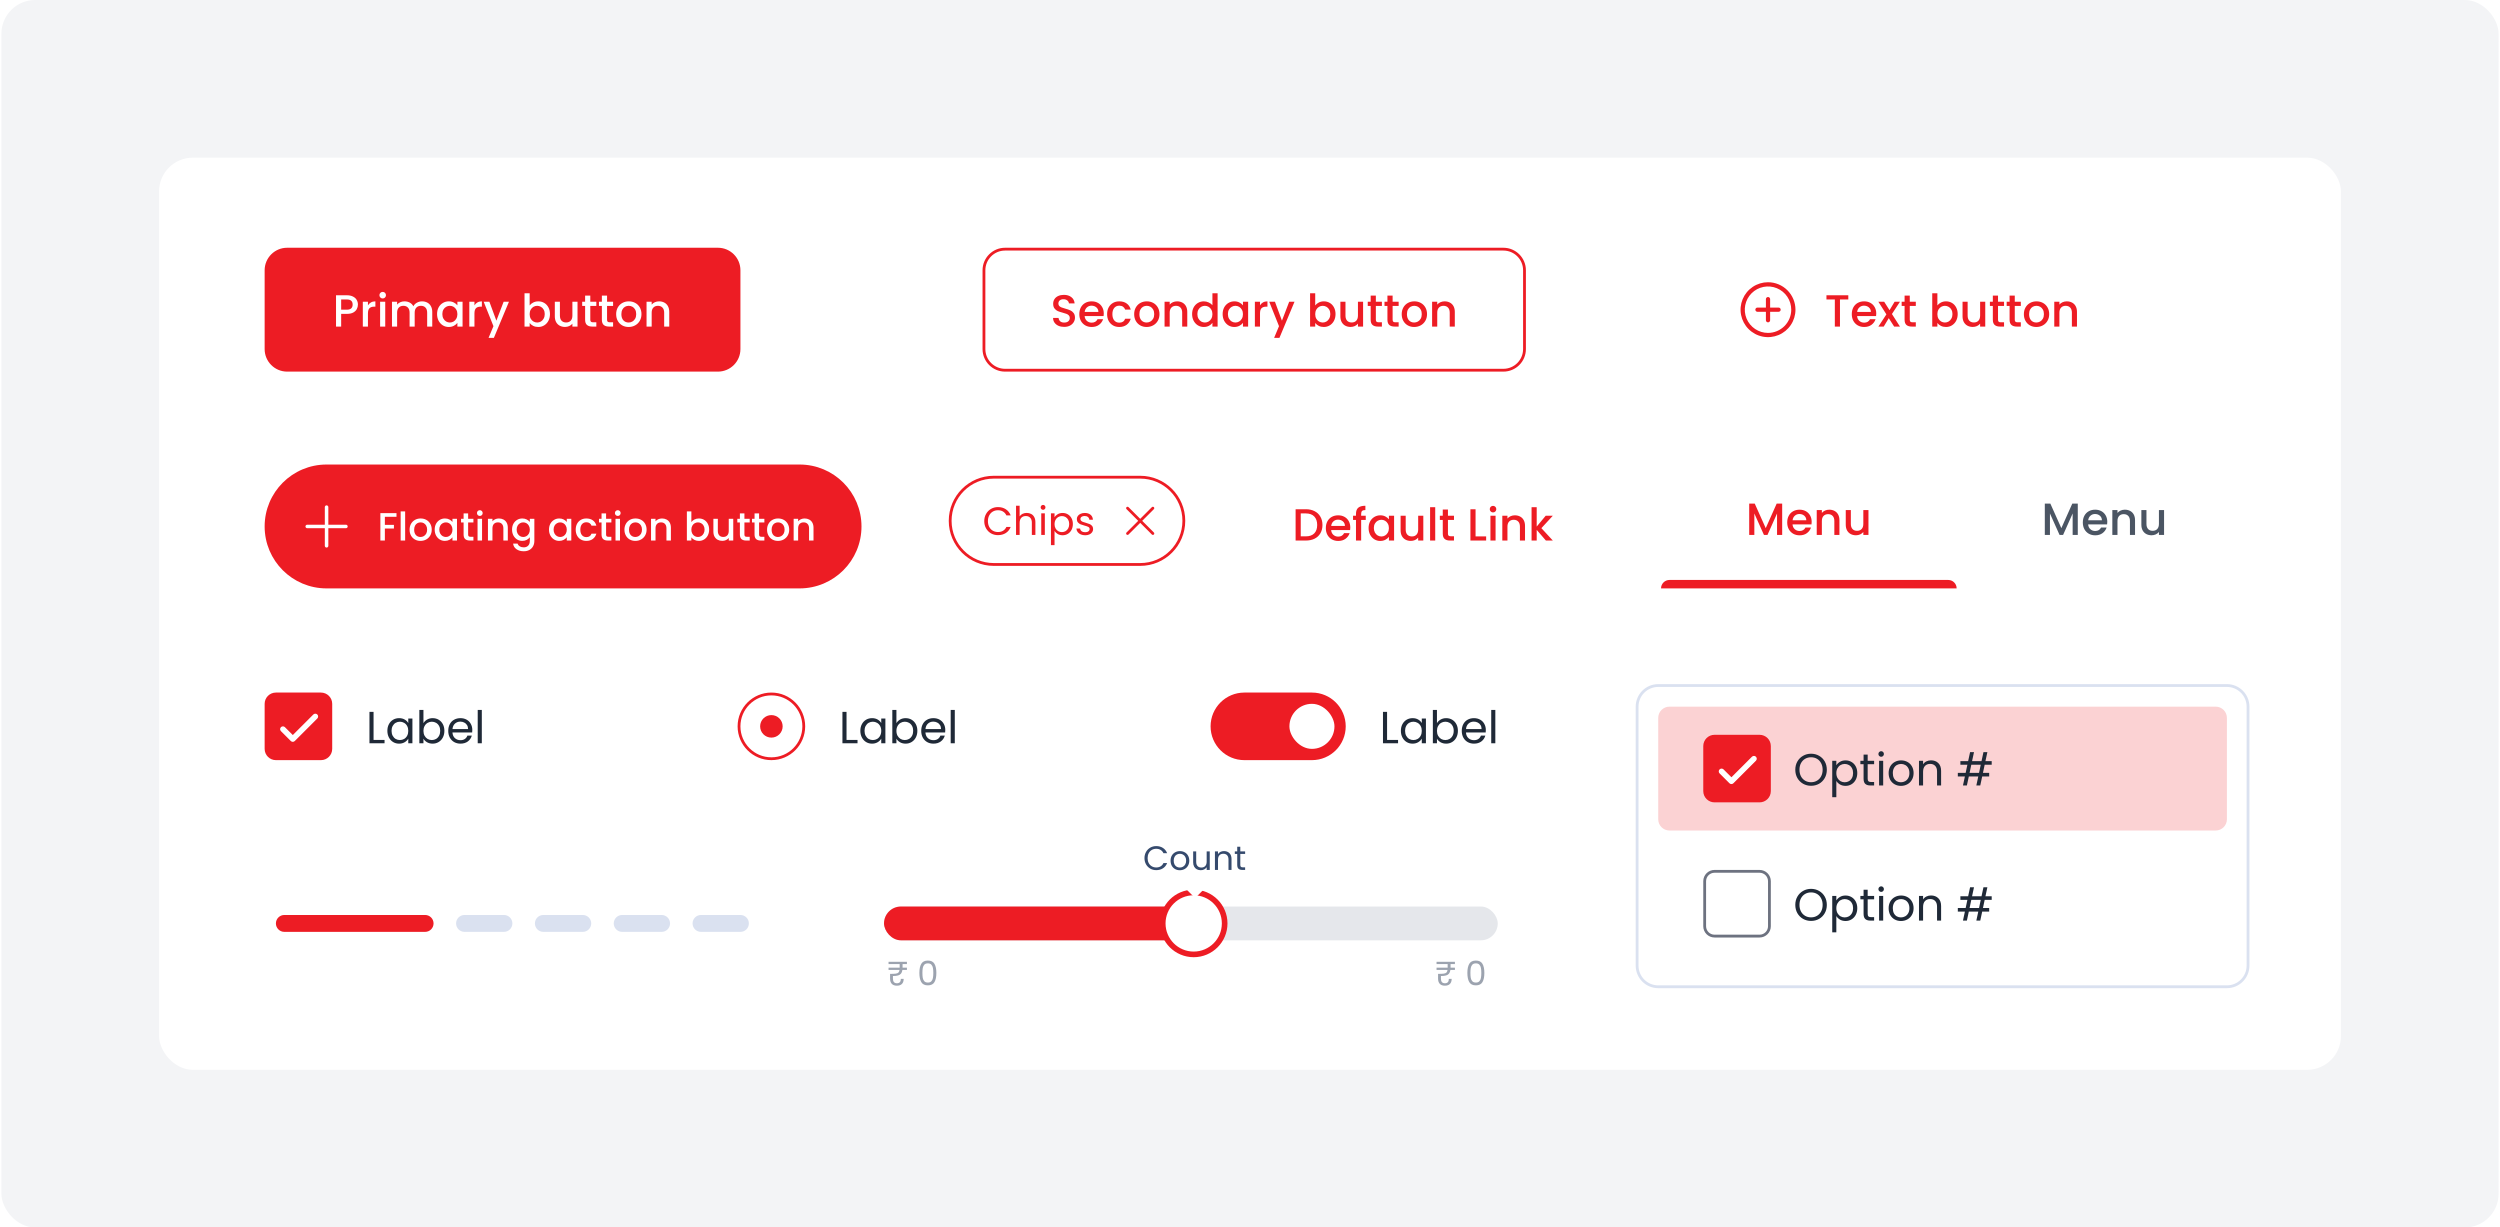 <svg width="888" height="436" viewBox="0 0 888 436" fill="none" xmlns="http://www.w3.org/2000/svg">
<rect x="0.5" y="0" width="887" height="436" rx="12" fill="#F3F4F6"/>
<rect x="56.5" y="56" width="775" height="324" rx="12" fill="white"/>
<path d="M94 96C94 91.582 97.582 88 102 88H255C259.418 88 263 91.582 263 96V124C263 128.418 259.418 132 255 132H102C97.582 132 94 128.418 94 124V96Z" fill="#ED1C24"/>
<g clip-path="url(#clip0_2329_41756)">
<path d="M127.132 108.192C127.132 108.757 126.999 109.291 126.732 109.792C126.466 110.293 126.039 110.704 125.452 111.024C124.866 111.333 124.114 111.488 123.196 111.488H121.18V116H119.356V104.88H123.196C124.05 104.88 124.77 105.029 125.356 105.328C125.954 105.616 126.396 106.011 126.684 106.512C126.983 107.013 127.132 107.573 127.132 108.192ZM123.196 110C123.89 110 124.407 109.845 124.748 109.536C125.09 109.216 125.26 108.768 125.26 108.192C125.26 106.976 124.572 106.368 123.196 106.368H121.18V110H123.196ZM130.696 108.464C130.963 108.016 131.315 107.669 131.752 107.424C132.2 107.168 132.728 107.04 133.336 107.04V108.928H132.872C132.157 108.928 131.613 109.109 131.24 109.472C130.877 109.835 130.696 110.464 130.696 111.36V116H128.872V107.184H130.696V108.464ZM135.941 106.016C135.61 106.016 135.333 105.904 135.109 105.68C134.885 105.456 134.773 105.179 134.773 104.848C134.773 104.517 134.885 104.24 135.109 104.016C135.333 103.792 135.61 103.68 135.941 103.68C136.261 103.68 136.533 103.792 136.757 104.016C136.981 104.24 137.093 104.517 137.093 104.848C137.093 105.179 136.981 105.456 136.757 105.68C136.533 105.904 136.261 106.016 135.941 106.016ZM136.837 107.184V116H135.013V107.184H136.837ZM149.903 107.04C150.597 107.04 151.215 107.184 151.759 107.472C152.314 107.76 152.746 108.187 153.055 108.752C153.375 109.317 153.535 110 153.535 110.8V116H151.727V111.072C151.727 110.283 151.53 109.68 151.135 109.264C150.741 108.837 150.202 108.624 149.519 108.624C148.837 108.624 148.293 108.837 147.887 109.264C147.493 109.68 147.295 110.283 147.295 111.072V116H145.487V111.072C145.487 110.283 145.29 109.68 144.895 109.264C144.501 108.837 143.962 108.624 143.279 108.624C142.597 108.624 142.053 108.837 141.647 109.264C141.253 109.68 141.055 110.283 141.055 111.072V116H139.231V107.184H141.055V108.192C141.354 107.829 141.733 107.547 142.191 107.344C142.65 107.141 143.141 107.04 143.663 107.04C144.367 107.04 144.997 107.189 145.551 107.488C146.106 107.787 146.533 108.219 146.831 108.784C147.098 108.251 147.514 107.829 148.079 107.52C148.645 107.2 149.253 107.04 149.903 107.04ZM155.248 111.552C155.248 110.667 155.43 109.883 155.792 109.2C156.166 108.517 156.667 107.989 157.296 107.616C157.936 107.232 158.64 107.04 159.408 107.04C160.102 107.04 160.704 107.179 161.216 107.456C161.739 107.723 162.155 108.059 162.464 108.464V107.184H164.304V116H162.464V114.688C162.155 115.104 161.734 115.451 161.2 115.728C160.667 116.005 160.059 116.144 159.376 116.144C158.619 116.144 157.926 115.952 157.296 115.568C156.667 115.173 156.166 114.629 155.792 113.936C155.43 113.232 155.248 112.437 155.248 111.552ZM162.464 111.584C162.464 110.976 162.336 110.448 162.08 110C161.835 109.552 161.51 109.211 161.104 108.976C160.699 108.741 160.262 108.624 159.792 108.624C159.323 108.624 158.886 108.741 158.48 108.976C158.075 109.2 157.744 109.536 157.488 109.984C157.243 110.421 157.12 110.944 157.12 111.552C157.12 112.16 157.243 112.693 157.488 113.152C157.744 113.611 158.075 113.963 158.48 114.208C158.896 114.443 159.334 114.56 159.792 114.56C160.262 114.56 160.699 114.443 161.104 114.208C161.51 113.973 161.835 113.632 162.08 113.184C162.336 112.725 162.464 112.192 162.464 111.584ZM168.524 108.464C168.791 108.016 169.143 107.669 169.58 107.424C170.028 107.168 170.556 107.04 171.164 107.04V108.928H170.7C169.985 108.928 169.441 109.109 169.068 109.472C168.705 109.835 168.524 110.464 168.524 111.36V116H166.7V107.184H168.524V108.464ZM180.777 107.184L175.369 120.144H173.481L175.273 115.856L171.801 107.184H173.833L176.313 113.904L178.889 107.184H180.777ZM188.133 108.496C188.443 108.069 188.864 107.723 189.397 107.456C189.941 107.179 190.544 107.04 191.205 107.04C191.984 107.04 192.688 107.227 193.317 107.6C193.947 107.973 194.443 108.507 194.805 109.2C195.168 109.883 195.349 110.667 195.349 111.552C195.349 112.437 195.168 113.232 194.805 113.936C194.443 114.629 193.941 115.173 193.301 115.568C192.672 115.952 191.973 116.144 191.205 116.144C190.523 116.144 189.915 116.011 189.381 115.744C188.859 115.477 188.443 115.136 188.133 114.72V116H186.309V104.16H188.133V108.496ZM193.493 111.552C193.493 110.944 193.365 110.421 193.109 109.984C192.864 109.536 192.533 109.2 192.117 108.976C191.712 108.741 191.275 108.624 190.805 108.624C190.347 108.624 189.909 108.741 189.493 108.976C189.088 109.211 188.757 109.552 188.501 110C188.256 110.448 188.133 110.976 188.133 111.584C188.133 112.192 188.256 112.725 188.501 113.184C188.757 113.632 189.088 113.973 189.493 114.208C189.909 114.443 190.347 114.56 190.805 114.56C191.275 114.56 191.712 114.443 192.117 114.208C192.533 113.963 192.864 113.611 193.109 113.152C193.365 112.693 193.493 112.16 193.493 111.552ZM205.137 107.184V116H203.313V114.96C203.025 115.323 202.646 115.611 202.177 115.824C201.718 116.027 201.228 116.128 200.705 116.128C200.012 116.128 199.388 115.984 198.833 115.696C198.289 115.408 197.857 114.981 197.537 114.416C197.228 113.851 197.073 113.168 197.073 112.368V107.184H198.881V112.096C198.881 112.885 199.078 113.493 199.473 113.92C199.868 114.336 200.406 114.544 201.089 114.544C201.772 114.544 202.31 114.336 202.705 113.92C203.11 113.493 203.313 112.885 203.313 112.096V107.184H205.137ZM209.672 108.672V113.552C209.672 113.883 209.746 114.123 209.896 114.272C210.056 114.411 210.322 114.48 210.696 114.48H211.816V116H210.376C209.554 116 208.925 115.808 208.488 115.424C208.05 115.04 207.832 114.416 207.832 113.552V108.672H206.792V107.184H207.832V104.992H209.672V107.184H211.816V108.672H209.672ZM215.625 108.672V113.552C215.625 113.883 215.7 114.123 215.849 114.272C216.009 114.411 216.276 114.48 216.649 114.48H217.769V116H216.329C215.508 116 214.878 115.808 214.441 115.424C214.004 115.04 213.785 114.416 213.785 113.552V108.672H212.745V107.184H213.785V104.992H215.625V107.184H217.769V108.672H215.625ZM223.274 116.144C222.442 116.144 221.69 115.957 221.018 115.584C220.346 115.2 219.818 114.667 219.434 113.984C219.05 113.291 218.858 112.491 218.858 111.584C218.858 110.688 219.055 109.893 219.45 109.2C219.845 108.507 220.383 107.973 221.066 107.6C221.749 107.227 222.511 107.04 223.354 107.04C224.197 107.04 224.959 107.227 225.642 107.6C226.325 107.973 226.863 108.507 227.258 109.2C227.653 109.893 227.85 110.688 227.85 111.584C227.85 112.48 227.647 113.275 227.242 113.968C226.837 114.661 226.282 115.2 225.578 115.584C224.885 115.957 224.117 116.144 223.274 116.144ZM223.274 114.56C223.743 114.56 224.181 114.448 224.586 114.224C225.002 114 225.338 113.664 225.594 113.216C225.85 112.768 225.978 112.224 225.978 111.584C225.978 110.944 225.855 110.405 225.61 109.968C225.365 109.52 225.039 109.184 224.634 108.96C224.229 108.736 223.791 108.624 223.322 108.624C222.853 108.624 222.415 108.736 222.01 108.96C221.615 109.184 221.301 109.52 221.066 109.968C220.831 110.405 220.714 110.944 220.714 111.584C220.714 112.533 220.954 113.269 221.434 113.792C221.925 114.304 222.538 114.56 223.274 114.56ZM234.101 107.04C234.794 107.04 235.413 107.184 235.957 107.472C236.512 107.76 236.944 108.187 237.253 108.752C237.562 109.317 237.717 110 237.717 110.8V116H235.909V111.072C235.909 110.283 235.712 109.68 235.317 109.264C234.922 108.837 234.384 108.624 233.701 108.624C233.018 108.624 232.474 108.837 232.069 109.264C231.674 109.68 231.477 110.283 231.477 111.072V116H229.653V107.184H231.477V108.192C231.776 107.829 232.154 107.547 232.613 107.344C233.082 107.141 233.578 107.04 234.101 107.04Z" fill="white"/>
</g>
<g filter="url(#filter0_dd_2329_41756)">
<path d="M581 249C581 244.582 584.582 241 589 241H791C795.418 241 799 244.582 799 249V341C799 345.418 795.418 349 791 349H589C584.582 349 581 345.418 581 341V249Z" fill="white"/>
<path d="M581.5 249C581.5 244.858 584.858 241.5 589 241.5H791C795.142 241.5 798.5 244.858 798.5 249V341C798.5 345.142 795.142 348.5 791 348.5H589C584.858 348.5 581.5 345.142 581.5 341V249Z" stroke="#DAE1F0"/>
<path d="M589 253C589 250.791 590.791 249 593 249H787C789.209 249 791 250.791 791 253V289C791 291.209 789.209 293 787 293H593C590.791 293 589 291.209 589 289V253Z" fill="#FBD2D3"/>
<path d="M605 263C605 260.791 606.791 259 609 259H625C627.209 259 629 260.791 629 263V279C629 281.209 627.209 283 625 283H609C606.791 283 605 281.209 605 279V263Z" fill="#ED1C24"/>
<path d="M615 274.44L612.03 271.47L612.03 271.47C611.89 271.329 611.699 271.25 611.5 271.25C611.301 271.25 611.11 271.329 610.969 271.47C610.829 271.61 610.75 271.801 610.75 272C610.75 272.199 610.829 272.39 610.969 272.531L614.469 276.031C614.539 276.1 614.622 276.156 614.713 276.193C614.804 276.231 614.901 276.25 615 276.25C615.098 276.25 615.196 276.231 615.287 276.193C615.378 276.156 615.461 276.1 615.53 276.031C615.53 276.031 615.53 276.031 615.53 276.031L623.53 268.031C623.671 267.89 623.75 267.699 623.75 267.5C623.75 267.301 623.671 267.11 623.53 266.97C623.39 266.829 623.199 266.75 623 266.75C622.801 266.75 622.61 266.829 622.469 266.97L622.469 266.97L615 274.44Z" fill="white" stroke="white" stroke-width="0.5"/>
<path d="M643.288 277.112C642.253 277.112 641.309 276.872 640.456 276.392C639.603 275.901 638.925 275.224 638.424 274.36C637.933 273.485 637.688 272.504 637.688 271.416C637.688 270.328 637.933 269.352 638.424 268.488C638.925 267.613 639.603 266.936 640.456 266.456C641.309 265.965 642.253 265.72 643.288 265.72C644.333 265.72 645.283 265.965 646.136 266.456C646.989 266.936 647.661 267.608 648.152 268.472C648.643 269.336 648.888 270.317 648.888 271.416C648.888 272.515 648.643 273.496 648.152 274.36C647.661 275.224 646.989 275.901 646.136 276.392C645.283 276.872 644.333 277.112 643.288 277.112ZM643.288 275.848C644.067 275.848 644.765 275.667 645.384 275.304C646.013 274.941 646.504 274.424 646.856 273.752C647.219 273.08 647.4 272.301 647.4 271.416C647.4 270.52 647.219 269.741 646.856 269.08C646.504 268.408 646.019 267.891 645.4 267.528C644.781 267.165 644.077 266.984 643.288 266.984C642.499 266.984 641.795 267.165 641.176 267.528C640.557 267.891 640.067 268.408 639.704 269.08C639.352 269.741 639.176 270.52 639.176 271.416C639.176 272.301 639.352 273.08 639.704 273.752C640.067 274.424 640.557 274.941 641.176 275.304C641.805 275.667 642.509 275.848 643.288 275.848ZM652.266 269.848C652.554 269.347 652.981 268.931 653.546 268.6C654.122 268.259 654.789 268.088 655.546 268.088C656.325 268.088 657.029 268.275 657.658 268.648C658.298 269.021 658.799 269.549 659.162 270.232C659.525 270.904 659.706 271.688 659.706 272.584C659.706 273.469 659.525 274.259 659.162 274.952C658.799 275.645 658.298 276.184 657.658 276.568C657.029 276.952 656.325 277.144 655.546 277.144C654.799 277.144 654.138 276.979 653.562 276.648C652.997 276.307 652.565 275.885 652.266 275.384V281.16H650.81V268.232H652.266V269.848ZM658.218 272.584C658.218 271.923 658.085 271.347 657.818 270.856C657.551 270.365 657.189 269.992 656.73 269.736C656.282 269.48 655.786 269.352 655.242 269.352C654.709 269.352 654.213 269.485 653.754 269.752C653.306 270.008 652.943 270.387 652.666 270.888C652.399 271.379 652.266 271.949 652.266 272.6C652.266 273.261 652.399 273.843 652.666 274.344C652.943 274.835 653.306 275.213 653.754 275.48C654.213 275.736 654.709 275.864 655.242 275.864C655.786 275.864 656.282 275.736 656.73 275.48C657.189 275.213 657.551 274.835 657.818 274.344C658.085 273.843 658.218 273.256 658.218 272.584ZM663.399 269.432V274.6C663.399 275.027 663.489 275.331 663.671 275.512C663.852 275.683 664.167 275.768 664.615 275.768H665.687V277H664.375C663.564 277 662.956 276.813 662.551 276.44C662.145 276.067 661.943 275.453 661.943 274.6V269.432H660.807V268.232H661.943V266.024H663.399V268.232H665.687V269.432H663.399ZM668.203 266.808C667.925 266.808 667.691 266.712 667.499 266.52C667.307 266.328 667.211 266.093 667.211 265.816C667.211 265.539 667.307 265.304 667.499 265.112C667.691 264.92 667.925 264.824 668.203 264.824C668.469 264.824 668.693 264.92 668.875 265.112C669.067 265.304 669.163 265.539 669.163 265.816C669.163 266.093 669.067 266.328 668.875 266.52C668.693 266.712 668.469 266.808 668.203 266.808ZM668.907 268.232V277H667.451V268.232H668.907ZM675.212 277.144C674.391 277.144 673.644 276.957 672.972 276.584C672.311 276.211 671.788 275.683 671.404 275C671.031 274.307 670.844 273.507 670.844 272.6C670.844 271.704 671.036 270.915 671.42 270.232C671.815 269.539 672.348 269.011 673.02 268.648C673.692 268.275 674.444 268.088 675.276 268.088C676.108 268.088 676.86 268.275 677.532 268.648C678.204 269.011 678.732 269.533 679.116 270.216C679.511 270.899 679.708 271.693 679.708 272.6C679.708 273.507 679.506 274.307 679.1 275C678.706 275.683 678.167 276.211 677.484 276.584C676.802 276.957 676.044 277.144 675.212 277.144ZM675.212 275.864C675.735 275.864 676.226 275.741 676.684 275.496C677.143 275.251 677.511 274.883 677.788 274.392C678.076 273.901 678.22 273.304 678.22 272.6C678.22 271.896 678.082 271.299 677.804 270.808C677.527 270.317 677.164 269.955 676.716 269.72C676.268 269.475 675.783 269.352 675.26 269.352C674.727 269.352 674.236 269.475 673.788 269.72C673.351 269.955 672.999 270.317 672.732 270.808C672.466 271.299 672.332 271.896 672.332 272.6C672.332 273.315 672.46 273.917 672.716 274.408C672.983 274.899 673.335 275.267 673.772 275.512C674.21 275.747 674.69 275.864 675.212 275.864ZM685.895 268.072C686.961 268.072 687.825 268.397 688.487 269.048C689.148 269.688 689.479 270.616 689.479 271.832V277H688.039V272.04C688.039 271.165 687.82 270.499 687.383 270.04C686.945 269.571 686.348 269.336 685.591 269.336C684.823 269.336 684.209 269.576 683.751 270.056C683.303 270.536 683.079 271.235 683.079 272.152V277H681.623V268.232H683.079V269.48C683.367 269.032 683.756 268.685 684.247 268.44C684.748 268.195 685.297 268.072 685.895 268.072ZM704.955 269.64L704.347 272.52H706.555V273.8H704.075L703.387 277H701.995L702.683 273.8H699.323L698.635 277H697.243L697.931 273.8H695.419V272.52H698.203L698.811 269.64H696.331V268.36H699.083L699.771 265.16H701.163L700.475 268.36H703.835L704.523 265.16H705.915L705.227 268.36H707.451V269.64H704.955ZM703.563 269.64H700.203L699.595 272.52H702.955L703.563 269.64Z" fill="#1F2937"/>
<path d="M589 301C589 298.791 590.791 297 593 297H787C789.209 297 791 298.791 791 301V337C791 339.209 789.209 341 787 341H593C590.791 341 589 339.209 589 337V301Z" fill="white"/>
<path d="M605.5 311C605.5 309.067 607.067 307.5 609 307.5H625C626.933 307.5 628.5 309.067 628.5 311V327C628.5 328.933 626.933 330.5 625 330.5H609C607.067 330.5 605.5 328.933 605.5 327V311Z" fill="white"/>
<path d="M605.5 311C605.5 309.067 607.067 307.5 609 307.5H625C626.933 307.5 628.5 309.067 628.5 311V327C628.5 328.933 626.933 330.5 625 330.5H609C607.067 330.5 605.5 328.933 605.5 327V311Z" stroke="#6D7280"/>
<path d="M643.288 325.112C642.253 325.112 641.309 324.872 640.456 324.392C639.603 323.901 638.925 323.224 638.424 322.36C637.933 321.485 637.688 320.504 637.688 319.416C637.688 318.328 637.933 317.352 638.424 316.488C638.925 315.613 639.603 314.936 640.456 314.456C641.309 313.965 642.253 313.72 643.288 313.72C644.333 313.72 645.283 313.965 646.136 314.456C646.989 314.936 647.661 315.608 648.152 316.472C648.643 317.336 648.888 318.317 648.888 319.416C648.888 320.515 648.643 321.496 648.152 322.36C647.661 323.224 646.989 323.901 646.136 324.392C645.283 324.872 644.333 325.112 643.288 325.112ZM643.288 323.848C644.067 323.848 644.765 323.667 645.384 323.304C646.013 322.941 646.504 322.424 646.856 321.752C647.219 321.08 647.4 320.301 647.4 319.416C647.4 318.52 647.219 317.741 646.856 317.08C646.504 316.408 646.019 315.891 645.4 315.528C644.781 315.165 644.077 314.984 643.288 314.984C642.499 314.984 641.795 315.165 641.176 315.528C640.557 315.891 640.067 316.408 639.704 317.08C639.352 317.741 639.176 318.52 639.176 319.416C639.176 320.301 639.352 321.08 639.704 321.752C640.067 322.424 640.557 322.941 641.176 323.304C641.805 323.667 642.509 323.848 643.288 323.848ZM652.266 317.848C652.554 317.347 652.981 316.931 653.546 316.6C654.122 316.259 654.789 316.088 655.546 316.088C656.325 316.088 657.029 316.275 657.658 316.648C658.298 317.021 658.799 317.549 659.162 318.232C659.525 318.904 659.706 319.688 659.706 320.584C659.706 321.469 659.525 322.259 659.162 322.952C658.799 323.645 658.298 324.184 657.658 324.568C657.029 324.952 656.325 325.144 655.546 325.144C654.799 325.144 654.138 324.979 653.562 324.648C652.997 324.307 652.565 323.885 652.266 323.384V329.16H650.81V316.232H652.266V317.848ZM658.218 320.584C658.218 319.923 658.085 319.347 657.818 318.856C657.551 318.365 657.189 317.992 656.73 317.736C656.282 317.48 655.786 317.352 655.242 317.352C654.709 317.352 654.213 317.485 653.754 317.752C653.306 318.008 652.943 318.387 652.666 318.888C652.399 319.379 652.266 319.949 652.266 320.6C652.266 321.261 652.399 321.843 652.666 322.344C652.943 322.835 653.306 323.213 653.754 323.48C654.213 323.736 654.709 323.864 655.242 323.864C655.786 323.864 656.282 323.736 656.73 323.48C657.189 323.213 657.551 322.835 657.818 322.344C658.085 321.843 658.218 321.256 658.218 320.584ZM663.399 317.432V322.6C663.399 323.027 663.489 323.331 663.671 323.512C663.852 323.683 664.167 323.768 664.615 323.768H665.687V325H664.375C663.564 325 662.956 324.813 662.551 324.44C662.145 324.067 661.943 323.453 661.943 322.6V317.432H660.807V316.232H661.943V314.024H663.399V316.232H665.687V317.432H663.399ZM668.203 314.808C667.925 314.808 667.691 314.712 667.499 314.52C667.307 314.328 667.211 314.093 667.211 313.816C667.211 313.539 667.307 313.304 667.499 313.112C667.691 312.92 667.925 312.824 668.203 312.824C668.469 312.824 668.693 312.92 668.875 313.112C669.067 313.304 669.163 313.539 669.163 313.816C669.163 314.093 669.067 314.328 668.875 314.52C668.693 314.712 668.469 314.808 668.203 314.808ZM668.907 316.232V325H667.451V316.232H668.907ZM675.212 325.144C674.391 325.144 673.644 324.957 672.972 324.584C672.311 324.211 671.788 323.683 671.404 323C671.031 322.307 670.844 321.507 670.844 320.6C670.844 319.704 671.036 318.915 671.42 318.232C671.815 317.539 672.348 317.011 673.02 316.648C673.692 316.275 674.444 316.088 675.276 316.088C676.108 316.088 676.86 316.275 677.532 316.648C678.204 317.011 678.732 317.533 679.116 318.216C679.511 318.899 679.708 319.693 679.708 320.6C679.708 321.507 679.506 322.307 679.1 323C678.706 323.683 678.167 324.211 677.484 324.584C676.802 324.957 676.044 325.144 675.212 325.144ZM675.212 323.864C675.735 323.864 676.226 323.741 676.684 323.496C677.143 323.251 677.511 322.883 677.788 322.392C678.076 321.901 678.22 321.304 678.22 320.6C678.22 319.896 678.082 319.299 677.804 318.808C677.527 318.317 677.164 317.955 676.716 317.72C676.268 317.475 675.783 317.352 675.26 317.352C674.727 317.352 674.236 317.475 673.788 317.72C673.351 317.955 672.999 318.317 672.732 318.808C672.466 319.299 672.332 319.896 672.332 320.6C672.332 321.315 672.46 321.917 672.716 322.408C672.983 322.899 673.335 323.267 673.772 323.512C674.21 323.747 674.69 323.864 675.212 323.864ZM685.895 316.072C686.961 316.072 687.825 316.397 688.487 317.048C689.148 317.688 689.479 318.616 689.479 319.832V325H688.039V320.04C688.039 319.165 687.82 318.499 687.383 318.04C686.945 317.571 686.348 317.336 685.591 317.336C684.823 317.336 684.209 317.576 683.751 318.056C683.303 318.536 683.079 319.235 683.079 320.152V325H681.623V316.232H683.079V317.48C683.367 317.032 683.756 316.685 684.247 316.44C684.748 316.195 685.297 316.072 685.895 316.072ZM704.955 317.64L704.347 320.52H706.555V321.8H704.075L703.387 325H701.995L702.683 321.8H699.323L698.635 325H697.243L697.931 321.8H695.419V320.52H698.203L698.811 317.64H696.331V316.36H699.083L699.771 313.16H701.163L700.475 316.36H703.835L704.523 313.16H705.915L705.227 316.36H707.451V317.64H704.955ZM703.563 317.64H700.203L699.595 320.52H702.955L703.563 317.64Z" fill="#1F2937"/>
</g>
<path d="M357 88.5H534C538.142 88.5 541.5 91.858 541.5 96V124C541.5 128.142 538.142 131.5 534 131.5H357C352.858 131.5 349.5 128.142 349.5 124V96C349.5 91.858 352.858 88.5 357 88.5Z" fill="white"/>
<path d="M357 88.5H534C538.142 88.5 541.5 91.858 541.5 96V124C541.5 128.142 538.142 131.5 534 131.5H357C352.858 131.5 349.5 128.142 349.5 124V96C349.5 91.858 352.858 88.5 357 88.5Z" stroke="#ED1C24"/>
<g clip-path="url(#clip1_2329_41756)">
<path d="M377.989 116.112C377.242 116.112 376.57 115.984 375.973 115.728C375.376 115.461 374.906 115.088 374.565 114.608C374.224 114.128 374.053 113.568 374.053 112.928H376.005C376.048 113.408 376.234 113.803 376.565 114.112C376.906 114.421 377.381 114.576 377.989 114.576C378.618 114.576 379.109 114.427 379.461 114.128C379.813 113.819 379.989 113.424 379.989 112.944C379.989 112.571 379.877 112.267 379.653 112.032C379.44 111.797 379.168 111.616 378.837 111.488C378.517 111.36 378.069 111.221 377.493 111.072C376.768 110.88 376.176 110.688 375.717 110.496C375.269 110.293 374.885 109.984 374.565 109.568C374.245 109.152 374.085 108.597 374.085 107.904C374.085 107.264 374.245 106.704 374.565 106.224C374.885 105.744 375.333 105.376 375.909 105.12C376.485 104.864 377.152 104.736 377.909 104.736C378.986 104.736 379.866 105.008 380.549 105.552C381.242 106.085 381.626 106.821 381.701 107.76H379.685C379.653 107.355 379.461 107.008 379.109 106.72C378.757 106.432 378.293 106.288 377.717 106.288C377.194 106.288 376.768 106.421 376.437 106.688C376.106 106.955 375.941 107.339 375.941 107.84C375.941 108.181 376.042 108.464 376.245 108.688C376.458 108.901 376.725 109.072 377.045 109.2C377.365 109.328 377.802 109.467 378.357 109.616C379.093 109.819 379.69 110.021 380.149 110.224C380.618 110.427 381.013 110.741 381.333 111.168C381.664 111.584 381.829 112.144 381.829 112.848C381.829 113.413 381.674 113.947 381.365 114.448C381.066 114.949 380.624 115.355 380.037 115.664C379.461 115.963 378.778 116.112 377.989 116.112ZM392.061 111.376C392.061 111.707 392.04 112.005 391.997 112.272H385.261C385.315 112.976 385.576 113.541 386.045 113.968C386.515 114.395 387.091 114.608 387.773 114.608C388.755 114.608 389.448 114.197 389.853 113.376H391.821C391.555 114.187 391.069 114.853 390.365 115.376C389.672 115.888 388.808 116.144 387.773 116.144C386.931 116.144 386.173 115.957 385.501 115.584C384.84 115.2 384.317 114.667 383.933 113.984C383.56 113.291 383.373 112.491 383.373 111.584C383.373 110.677 383.555 109.883 383.917 109.2C384.291 108.507 384.808 107.973 385.469 107.6C386.141 107.227 386.909 107.04 387.773 107.04C388.605 107.04 389.347 107.221 389.997 107.584C390.648 107.947 391.155 108.459 391.517 109.12C391.88 109.771 392.061 110.523 392.061 111.376ZM390.157 110.8C390.147 110.128 389.907 109.589 389.437 109.184C388.968 108.779 388.387 108.576 387.693 108.576C387.064 108.576 386.525 108.779 386.077 109.184C385.629 109.579 385.363 110.117 385.277 110.8H390.157ZM393.248 111.584C393.248 110.677 393.43 109.883 393.792 109.2C394.166 108.507 394.678 107.973 395.328 107.6C395.979 107.227 396.726 107.04 397.568 107.04C398.635 107.04 399.515 107.296 400.208 107.808C400.912 108.309 401.387 109.029 401.632 109.968H399.664C399.504 109.531 399.248 109.189 398.896 108.944C398.544 108.699 398.102 108.576 397.568 108.576C396.822 108.576 396.224 108.843 395.776 109.376C395.339 109.899 395.12 110.635 395.12 111.584C395.12 112.533 395.339 113.275 395.776 113.808C396.224 114.341 396.822 114.608 397.568 114.608C398.624 114.608 399.323 114.144 399.664 113.216H401.632C401.376 114.112 400.896 114.827 400.192 115.36C399.488 115.883 398.614 116.144 397.568 116.144C396.726 116.144 395.979 115.957 395.328 115.584C394.678 115.2 394.166 114.667 393.792 113.984C393.43 113.291 393.248 112.491 393.248 111.584ZM407.274 116.144C406.442 116.144 405.69 115.957 405.018 115.584C404.346 115.2 403.818 114.667 403.434 113.984C403.05 113.291 402.858 112.491 402.858 111.584C402.858 110.688 403.055 109.893 403.45 109.2C403.845 108.507 404.383 107.973 405.066 107.6C405.749 107.227 406.511 107.04 407.354 107.04C408.197 107.04 408.959 107.227 409.642 107.6C410.325 107.973 410.863 108.507 411.258 109.2C411.653 109.893 411.85 110.688 411.85 111.584C411.85 112.48 411.647 113.275 411.242 113.968C410.837 114.661 410.282 115.2 409.578 115.584C408.885 115.957 408.117 116.144 407.274 116.144ZM407.274 114.56C407.743 114.56 408.181 114.448 408.586 114.224C409.002 114 409.338 113.664 409.594 113.216C409.85 112.768 409.978 112.224 409.978 111.584C409.978 110.944 409.855 110.405 409.61 109.968C409.365 109.52 409.039 109.184 408.634 108.96C408.229 108.736 407.791 108.624 407.322 108.624C406.853 108.624 406.415 108.736 406.01 108.96C405.615 109.184 405.301 109.52 405.066 109.968C404.831 110.405 404.714 110.944 404.714 111.584C404.714 112.533 404.954 113.269 405.434 113.792C405.925 114.304 406.538 114.56 407.274 114.56ZM418.101 107.04C418.794 107.04 419.413 107.184 419.957 107.472C420.512 107.76 420.944 108.187 421.253 108.752C421.562 109.317 421.717 110 421.717 110.8V116H419.909V111.072C419.909 110.283 419.712 109.68 419.317 109.264C418.922 108.837 418.384 108.624 417.701 108.624C417.018 108.624 416.474 108.837 416.069 109.264C415.674 109.68 415.477 110.283 415.477 111.072V116H413.653V107.184H415.477V108.192C415.776 107.829 416.154 107.547 416.613 107.344C417.082 107.141 417.578 107.04 418.101 107.04ZM423.436 111.552C423.436 110.667 423.617 109.883 423.98 109.2C424.353 108.517 424.854 107.989 425.484 107.616C426.124 107.232 426.833 107.04 427.612 107.04C428.188 107.04 428.753 107.168 429.308 107.424C429.873 107.669 430.321 108 430.652 108.416V104.16H432.492V116H430.652V114.672C430.353 115.099 429.937 115.451 429.404 115.728C428.881 116.005 428.278 116.144 427.596 116.144C426.828 116.144 426.124 115.952 425.484 115.568C424.854 115.173 424.353 114.629 423.98 113.936C423.617 113.232 423.436 112.437 423.436 111.552ZM430.652 111.584C430.652 110.976 430.524 110.448 430.268 110C430.022 109.552 429.697 109.211 429.292 108.976C428.886 108.741 428.449 108.624 427.98 108.624C427.51 108.624 427.073 108.741 426.668 108.976C426.262 109.2 425.932 109.536 425.676 109.984C425.43 110.421 425.308 110.944 425.308 111.552C425.308 112.16 425.43 112.693 425.676 113.152C425.932 113.611 426.262 113.963 426.668 114.208C427.084 114.443 427.521 114.56 427.98 114.56C428.449 114.56 428.886 114.443 429.292 114.208C429.697 113.973 430.022 113.632 430.268 113.184C430.524 112.725 430.652 112.192 430.652 111.584ZM434.28 111.552C434.28 110.667 434.461 109.883 434.824 109.2C435.197 108.517 435.698 107.989 436.328 107.616C436.968 107.232 437.672 107.04 438.44 107.04C439.133 107.04 439.736 107.179 440.248 107.456C440.77 107.723 441.186 108.059 441.496 108.464V107.184H443.336V116H441.496V114.688C441.186 115.104 440.765 115.451 440.232 115.728C439.698 116.005 439.09 116.144 438.408 116.144C437.65 116.144 436.957 115.952 436.328 115.568C435.698 115.173 435.197 114.629 434.824 113.936C434.461 113.232 434.28 112.437 434.28 111.552ZM441.496 111.584C441.496 110.976 441.368 110.448 441.112 110C440.866 109.552 440.541 109.211 440.136 108.976C439.73 108.741 439.293 108.624 438.824 108.624C438.354 108.624 437.917 108.741 437.512 108.976C437.106 109.2 436.776 109.536 436.52 109.984C436.274 110.421 436.152 110.944 436.152 111.552C436.152 112.16 436.274 112.693 436.52 113.152C436.776 113.611 437.106 113.963 437.512 114.208C437.928 114.443 438.365 114.56 438.824 114.56C439.293 114.56 439.73 114.443 440.136 114.208C440.541 113.973 440.866 113.632 441.112 113.184C441.368 112.725 441.496 112.192 441.496 111.584ZM447.555 108.464C447.822 108.016 448.174 107.669 448.611 107.424C449.059 107.168 449.587 107.04 450.195 107.04V108.928H449.731C449.017 108.928 448.473 109.109 448.099 109.472C447.737 109.835 447.555 110.464 447.555 111.36V116H445.731V107.184H447.555V108.464ZM459.808 107.184L454.4 120.144H452.512L454.304 115.856L450.832 107.184H452.864L455.344 113.904L457.92 107.184H459.808ZM467.165 108.496C467.474 108.069 467.895 107.723 468.429 107.456C468.973 107.179 469.575 107.04 470.237 107.04C471.015 107.04 471.719 107.227 472.349 107.6C472.978 107.973 473.474 108.507 473.837 109.2C474.199 109.883 474.381 110.667 474.381 111.552C474.381 112.437 474.199 113.232 473.837 113.936C473.474 114.629 472.973 115.173 472.333 115.568C471.703 115.952 471.005 116.144 470.237 116.144C469.554 116.144 468.946 116.011 468.413 115.744C467.89 115.477 467.474 115.136 467.165 114.72V116H465.341V104.16H467.165V108.496ZM472.525 111.552C472.525 110.944 472.397 110.421 472.141 109.984C471.895 109.536 471.565 109.2 471.149 108.976C470.743 108.741 470.306 108.624 469.837 108.624C469.378 108.624 468.941 108.741 468.525 108.976C468.119 109.211 467.789 109.552 467.533 110C467.287 110.448 467.165 110.976 467.165 111.584C467.165 112.192 467.287 112.725 467.533 113.184C467.789 113.632 468.119 113.973 468.525 114.208C468.941 114.443 469.378 114.56 469.837 114.56C470.306 114.56 470.743 114.443 471.149 114.208C471.565 113.963 471.895 113.611 472.141 113.152C472.397 112.693 472.525 112.16 472.525 111.552ZM484.168 107.184V116H482.344V114.96C482.056 115.323 481.678 115.611 481.208 115.824C480.75 116.027 480.259 116.128 479.736 116.128C479.043 116.128 478.419 115.984 477.864 115.696C477.32 115.408 476.888 114.981 476.568 114.416C476.259 113.851 476.104 113.168 476.104 112.368V107.184H477.912V112.096C477.912 112.885 478.11 113.493 478.504 113.92C478.899 114.336 479.438 114.544 480.12 114.544C480.803 114.544 481.342 114.336 481.736 113.92C482.142 113.493 482.344 112.885 482.344 112.096V107.184H484.168ZM488.703 108.672V113.552C488.703 113.883 488.778 114.123 488.927 114.272C489.087 114.411 489.354 114.48 489.727 114.48H490.847V116H489.407C488.586 116 487.956 115.808 487.519 115.424C487.082 115.04 486.863 114.416 486.863 113.552V108.672H485.823V107.184H486.863V104.992H488.703V107.184H490.847V108.672H488.703ZM494.656 108.672V113.552C494.656 113.883 494.731 114.123 494.88 114.272C495.04 114.411 495.307 114.48 495.68 114.48H496.8V116H495.36C494.539 116 493.909 115.808 493.472 115.424C493.035 115.04 492.816 114.416 492.816 113.552V108.672H491.776V107.184H492.816V104.992H494.656V107.184H496.8V108.672H494.656ZM502.305 116.144C501.473 116.144 500.721 115.957 500.049 115.584C499.377 115.2 498.849 114.667 498.465 113.984C498.081 113.291 497.889 112.491 497.889 111.584C497.889 110.688 498.087 109.893 498.481 109.2C498.876 108.507 499.415 107.973 500.097 107.6C500.78 107.227 501.543 107.04 502.385 107.04C503.228 107.04 503.991 107.227 504.673 107.6C505.356 107.973 505.895 108.507 506.289 109.2C506.684 109.893 506.881 110.688 506.881 111.584C506.881 112.48 506.679 113.275 506.273 113.968C505.868 114.661 505.313 115.2 504.609 115.584C503.916 115.957 503.148 116.144 502.305 116.144ZM502.305 114.56C502.775 114.56 503.212 114.448 503.617 114.224C504.033 114 504.369 113.664 504.625 113.216C504.881 112.768 505.009 112.224 505.009 111.584C505.009 110.944 504.887 110.405 504.641 109.968C504.396 109.52 504.071 109.184 503.665 108.96C503.26 108.736 502.823 108.624 502.353 108.624C501.884 108.624 501.447 108.736 501.041 108.96C500.647 109.184 500.332 109.52 500.097 109.968C499.863 110.405 499.745 110.944 499.745 111.584C499.745 112.533 499.985 113.269 500.465 113.792C500.956 114.304 501.569 114.56 502.305 114.56ZM513.132 107.04C513.826 107.04 514.444 107.184 514.988 107.472C515.543 107.76 515.975 108.187 516.284 108.752C516.594 109.317 516.748 110 516.748 110.8V116H514.94V111.072C514.94 110.283 514.743 109.68 514.348 109.264C513.954 108.837 513.415 108.624 512.732 108.624C512.05 108.624 511.506 108.837 511.1 109.264C510.706 109.68 510.508 110.283 510.508 111.072V116H508.684V107.184H510.508V108.192C510.807 107.829 511.186 107.547 511.644 107.344C512.114 107.141 512.61 107.04 513.132 107.04Z" fill="#ED1C24"/>
</g>
<path d="M98 328C98 326.343 99.343 325 101 325H151C152.657 325 154 326.343 154 328C154 329.657 152.657 331 151 331H101C99.343 331 98 329.657 98 328Z" fill="#ED1C24"/>
<path d="M162 328C162 326.343 163.343 325 165 325H179C180.657 325 182 326.343 182 328C182 329.657 180.657 331 179 331H165C163.343 331 162 329.657 162 328Z" fill="#DAE1F0"/>
<path d="M190 328C190 326.343 191.343 325 193 325H207C208.657 325 210 326.343 210 328C210 329.657 208.657 331 207 331H193C191.343 331 190 329.657 190 328Z" fill="#DAE1F0"/>
<path d="M218 328C218 326.343 219.343 325 221 325H235C236.657 325 238 326.343 238 328C238 329.657 236.657 331 235 331H221C219.343 331 218 329.657 218 328Z" fill="#DAE1F0"/>
<path d="M246 328C246 326.343 247.343 325 249 325H263C264.657 325 266 326.343 266 328C266 329.657 264.657 331 263 331H249C247.343 331 246 329.657 246 328Z" fill="#DAE1F0"/>
<rect x="314" y="322" width="218" height="12" rx="6" fill="#E5E7EB"/>
<rect x="314" y="322" width="118" height="12" rx="6" fill="#ED1C24"/>
<circle cx="424" cy="328" r="11" fill="white" stroke="#ED1C24" stroke-width="2"/>
<g filter="url(#filter1_dd_2329_41756)">
<rect x="398" y="291" width="53" height="20" rx="8" fill="white"/>
<path d="M406.516 300.812C406.516 299.996 406.7 299.264 407.068 298.616C407.436 297.96 407.936 297.448 408.568 297.08C409.208 296.712 409.916 296.528 410.692 296.528C411.604 296.528 412.4 296.748 413.08 297.188C413.76 297.628 414.256 298.252 414.568 299.06H413.26C413.028 298.556 412.692 298.168 412.252 297.896C411.82 297.624 411.3 297.488 410.692 297.488C410.108 297.488 409.584 297.624 409.12 297.896C408.656 298.168 408.292 298.556 408.028 299.06C407.764 299.556 407.632 300.14 407.632 300.812C407.632 301.476 407.764 302.06 408.028 302.564C408.292 303.06 408.656 303.444 409.12 303.716C409.584 303.988 410.108 304.124 410.692 304.124C411.3 304.124 411.82 303.992 412.252 303.728C412.692 303.456 413.028 303.068 413.26 302.564H414.568C414.256 303.364 413.76 303.984 413.08 304.424C412.4 304.856 411.604 305.072 410.692 305.072C409.916 305.072 409.208 304.892 408.568 304.532C407.936 304.164 407.436 303.656 407.068 303.008C406.7 302.36 406.516 301.628 406.516 300.812ZM419.062 305.108C418.446 305.108 417.886 304.968 417.382 304.688C416.886 304.408 416.494 304.012 416.206 303.5C415.926 302.98 415.786 302.38 415.786 301.7C415.786 301.028 415.93 300.436 416.218 299.924C416.514 299.404 416.914 299.008 417.418 298.736C417.922 298.456 418.486 298.316 419.11 298.316C419.734 298.316 420.298 298.456 420.802 298.736C421.306 299.008 421.702 299.4 421.99 299.912C422.286 300.424 422.434 301.02 422.434 301.7C422.434 302.38 422.282 302.98 421.978 303.5C421.682 304.012 421.278 304.408 420.766 304.688C420.254 304.968 419.686 305.108 419.062 305.108ZM419.062 304.148C419.454 304.148 419.822 304.056 420.166 303.872C420.51 303.688 420.786 303.412 420.994 303.044C421.21 302.676 421.318 302.228 421.318 301.7C421.318 301.172 421.214 300.724 421.006 300.356C420.798 299.988 420.526 299.716 420.19 299.54C419.854 299.356 419.49 299.264 419.098 299.264C418.698 299.264 418.33 299.356 417.994 299.54C417.666 299.716 417.402 299.988 417.202 300.356C417.002 300.724 416.902 301.172 416.902 301.7C416.902 302.236 416.998 302.688 417.19 303.056C417.39 303.424 417.654 303.7 417.982 303.884C418.31 304.06 418.67 304.148 419.062 304.148ZM429.701 298.424V305H428.609V304.028C428.401 304.364 428.109 304.628 427.733 304.82C427.365 305.004 426.957 305.096 426.509 305.096C425.997 305.096 425.537 304.992 425.129 304.784C424.721 304.568 424.397 304.248 424.157 303.824C423.925 303.4 423.809 302.884 423.809 302.276V298.424H424.889V302.132C424.889 302.78 425.053 303.28 425.381 303.632C425.709 303.976 426.157 304.148 426.725 304.148C427.309 304.148 427.769 303.968 428.105 303.608C428.441 303.248 428.609 302.724 428.609 302.036V298.424H429.701ZM434.749 298.304C435.549 298.304 436.197 298.548 436.693 299.036C437.189 299.516 437.437 300.212 437.437 301.124V305H436.357V301.28C436.357 300.624 436.193 300.124 435.865 299.78C435.537 299.428 435.089 299.252 434.521 299.252C433.945 299.252 433.485 299.432 433.141 299.792C432.805 300.152 432.637 300.676 432.637 301.364V305H431.545V298.424H432.637V299.36C432.853 299.024 433.145 298.764 433.513 298.58C433.889 298.396 434.301 298.304 434.749 298.304ZM440.553 299.324V303.2C440.553 303.52 440.621 303.748 440.757 303.884C440.893 304.012 441.129 304.076 441.465 304.076H442.269V305H441.285C440.677 305 440.221 304.86 439.917 304.58C439.613 304.3 439.461 303.84 439.461 303.2V299.324H438.609V298.424H439.461V296.768H440.553V298.424H442.269V299.324H440.553Z" fill="#354A6D"/>
<path d="M424.5 315L420.5 311L428.5 311L424.5 315Z" fill="white"/>
</g>
<path d="M320.592 343.52V343.724H322.14V344.516H320.532C320.46 345.068 320.3 345.5 320.052 345.812C319.812 346.124 319.46 346.348 318.996 346.484C318.54 346.62 317.932 346.688 317.172 346.688V347.636C317.172 348.716 317.644 349.256 318.588 349.256C319.516 349.256 319.98 348.736 319.98 347.696H320.988C320.98 348.496 320.768 349.1 320.352 349.508C319.936 349.916 319.344 350.12 318.576 350.12C317.784 350.12 317.18 349.9 316.764 349.46C316.356 349.02 316.152 348.404 316.152 347.612V345.92C317.064 345.92 317.736 345.892 318.168 345.836C318.608 345.772 318.928 345.644 319.128 345.452C319.328 345.252 319.456 344.94 319.512 344.516H315.612V343.724H319.56V343.508V342.428H315.612V341.624H322.14V342.428H320.592V343.52ZM326.56 345.572C326.56 344.196 326.784 343.124 327.232 342.356C327.68 341.58 328.464 341.192 329.584 341.192C330.696 341.192 331.476 341.58 331.924 342.356C332.372 343.124 332.596 344.196 332.596 345.572C332.596 346.972 332.372 348.06 331.924 348.836C331.476 349.612 330.696 350 329.584 350C328.464 350 327.68 349.612 327.232 348.836C326.784 348.06 326.56 346.972 326.56 345.572ZM331.516 345.572C331.516 344.876 331.468 344.288 331.372 343.808C331.284 343.32 331.096 342.928 330.808 342.632C330.528 342.336 330.12 342.188 329.584 342.188C329.04 342.188 328.624 342.336 328.336 342.632C328.056 342.928 327.868 343.32 327.772 343.808C327.684 344.288 327.64 344.876 327.64 345.572C327.64 346.292 327.684 346.896 327.772 347.384C327.868 347.872 328.056 348.264 328.336 348.56C328.624 348.856 329.04 349.004 329.584 349.004C330.12 349.004 330.528 348.856 330.808 348.56C331.096 348.264 331.284 347.872 331.372 347.384C331.468 346.896 331.516 346.292 331.516 345.572Z" fill="#9CA3AF"/>
<path d="M515.24 343.52V343.724H516.788V344.516H515.18C515.108 345.068 514.948 345.5 514.7 345.812C514.46 346.124 514.108 346.348 513.644 346.484C513.188 346.62 512.58 346.688 511.82 346.688V347.636C511.82 348.716 512.292 349.256 513.236 349.256C514.164 349.256 514.628 348.736 514.628 347.696H515.636C515.628 348.496 515.416 349.1 515 349.508C514.584 349.916 513.992 350.12 513.224 350.12C512.432 350.12 511.828 349.9 511.412 349.46C511.004 349.02 510.8 348.404 510.8 347.612V345.92C511.712 345.92 512.384 345.892 512.816 345.836C513.256 345.772 513.576 345.644 513.776 345.452C513.976 345.252 514.104 344.94 514.16 344.516H510.26V343.724H514.208V343.508V342.428H510.26V341.624H516.788V342.428H515.24V343.52ZM521.209 345.572C521.209 344.196 521.433 343.124 521.881 342.356C522.329 341.58 523.113 341.192 524.233 341.192C525.345 341.192 526.125 341.58 526.573 342.356C527.021 343.124 527.245 344.196 527.245 345.572C527.245 346.972 527.021 348.06 526.573 348.836C526.125 349.612 525.345 350 524.233 350C523.113 350 522.329 349.612 521.881 348.836C521.433 348.06 521.209 346.972 521.209 345.572ZM526.165 345.572C526.165 344.876 526.117 344.288 526.021 343.808C525.933 343.32 525.745 342.928 525.457 342.632C525.177 342.336 524.769 342.188 524.233 342.188C523.689 342.188 523.273 342.336 522.985 342.632C522.705 342.928 522.517 343.32 522.421 343.808C522.333 344.288 522.289 344.876 522.289 345.572C522.289 346.292 522.333 346.896 522.421 347.384C522.517 347.872 522.705 348.264 522.985 348.56C523.273 348.856 523.689 349.004 524.233 349.004C524.769 349.004 525.177 348.856 525.457 348.56C525.745 348.264 525.933 347.872 526.021 347.384C526.117 346.896 526.165 346.292 526.165 345.572Z" fill="#9CA3AF"/>
<g clip-path="url(#clip2_2329_41756)">
<path d="M633.029 178.88V190H631.205V182.384L627.813 190H626.549L623.141 182.384V190H621.317V178.88H623.285L627.189 187.6L631.077 178.88H633.029ZM643.507 185.376C643.507 185.707 643.485 186.005 643.443 186.272H636.707C636.76 186.976 637.021 187.541 637.491 187.968C637.96 188.395 638.536 188.608 639.219 188.608C640.2 188.608 640.893 188.197 641.299 187.376H643.267C643 188.187 642.515 188.853 641.811 189.376C641.117 189.888 640.253 190.144 639.219 190.144C638.376 190.144 637.619 189.957 636.947 189.584C636.285 189.2 635.763 188.667 635.379 187.984C635.005 187.291 634.819 186.491 634.819 185.584C634.819 184.677 635 183.883 635.363 183.2C635.736 182.507 636.253 181.973 636.915 181.6C637.587 181.227 638.355 181.04 639.219 181.04C640.051 181.04 640.792 181.221 641.443 181.584C642.093 181.947 642.6 182.459 642.963 183.12C643.325 183.771 643.507 184.523 643.507 185.376ZM641.603 184.8C641.592 184.128 641.352 183.589 640.883 183.184C640.413 182.779 639.832 182.576 639.139 182.576C638.509 182.576 637.971 182.779 637.523 183.184C637.075 183.579 636.808 184.117 636.723 184.8H641.603ZM649.75 181.04C650.443 181.04 651.062 181.184 651.606 181.472C652.16 181.76 652.592 182.187 652.902 182.752C653.211 183.317 653.366 184 653.366 184.8V190H651.558V185.072C651.558 184.283 651.36 183.68 650.966 183.264C650.571 182.837 650.032 182.624 649.35 182.624C648.667 182.624 648.123 182.837 647.718 183.264C647.323 183.68 647.126 184.283 647.126 185.072V190H645.302V181.184H647.126V182.192C647.424 181.829 647.803 181.547 648.262 181.344C648.731 181.141 649.227 181.04 649.75 181.04ZM663.676 181.184V190H661.852V188.96C661.564 189.323 661.186 189.611 660.716 189.824C660.258 190.027 659.767 190.128 659.244 190.128C658.551 190.128 657.927 189.984 657.372 189.696C656.828 189.408 656.396 188.981 656.076 188.416C655.767 187.851 655.612 187.168 655.612 186.368V181.184H657.42V186.096C657.42 186.885 657.618 187.493 658.012 187.92C658.407 188.336 658.946 188.544 659.628 188.544C660.311 188.544 660.85 188.336 661.244 187.92C661.65 187.493 661.852 186.885 661.852 186.096V181.184H663.676Z" fill="#ED1C24"/>
<path d="M590 209C590 207.343 591.343 206 593 206H692C693.657 206 695 207.343 695 209V209H590V209Z" fill="#ED1C24"/>
</g>
<g clip-path="url(#clip3_2329_41756)">
<path d="M738.029 178.88V190H736.205V182.384L732.813 190H731.549L728.141 182.384V190H726.317V178.88H728.285L732.189 187.6L736.077 178.88H738.029ZM748.507 185.376C748.507 185.707 748.485 186.005 748.443 186.272H741.707C741.76 186.976 742.021 187.541 742.491 187.968C742.96 188.395 743.536 188.608 744.219 188.608C745.2 188.608 745.893 188.197 746.299 187.376H748.267C748 188.187 747.515 188.853 746.811 189.376C746.117 189.888 745.253 190.144 744.219 190.144C743.376 190.144 742.619 189.957 741.947 189.584C741.285 189.2 740.763 188.667 740.379 187.984C740.005 187.291 739.819 186.491 739.819 185.584C739.819 184.677 740 183.883 740.363 183.2C740.736 182.507 741.253 181.973 741.915 181.6C742.587 181.227 743.355 181.04 744.219 181.04C745.051 181.04 745.792 181.221 746.443 181.584C747.093 181.947 747.6 182.459 747.963 183.12C748.325 183.771 748.507 184.523 748.507 185.376ZM746.603 184.8C746.592 184.128 746.352 183.589 745.883 183.184C745.413 182.779 744.832 182.576 744.139 182.576C743.509 182.576 742.971 182.779 742.523 183.184C742.075 183.579 741.808 184.117 741.723 184.8H746.603ZM754.75 181.04C755.443 181.04 756.062 181.184 756.606 181.472C757.16 181.76 757.592 182.187 757.902 182.752C758.211 183.317 758.366 184 758.366 184.8V190H756.558V185.072C756.558 184.283 756.36 183.68 755.966 183.264C755.571 182.837 755.032 182.624 754.35 182.624C753.667 182.624 753.123 182.837 752.718 183.264C752.323 183.68 752.126 184.283 752.126 185.072V190H750.302V181.184H752.126V182.192C752.424 181.829 752.803 181.547 753.262 181.344C753.731 181.141 754.227 181.04 754.75 181.04ZM768.676 181.184V190H766.852V188.96C766.564 189.323 766.186 189.611 765.716 189.824C765.258 190.027 764.767 190.128 764.244 190.128C763.551 190.128 762.927 189.984 762.372 189.696C761.828 189.408 761.396 188.981 761.076 188.416C760.767 187.851 760.612 187.168 760.612 186.368V181.184H762.42V186.096C762.42 186.885 762.618 187.493 763.012 187.92C763.407 188.336 763.946 188.544 764.628 188.544C765.311 188.544 765.85 188.336 766.244 187.92C766.65 187.493 766.852 186.885 766.852 186.096V181.184H768.676Z" fill="#4B5563"/>
</g>
<path d="M628 100.25C626.072 100.25 624.187 100.822 622.583 101.893C620.98 102.965 619.73 104.487 618.992 106.269C618.254 108.051 618.061 110.011 618.437 111.902C618.814 113.794 619.742 115.531 621.106 116.894C622.469 118.258 624.207 119.187 626.098 119.563C627.989 119.939 629.95 119.746 631.731 119.008C633.513 118.27 635.035 117.02 636.107 115.417C637.178 113.814 637.75 111.928 637.75 110C637.747 107.415 636.719 104.937 634.891 103.109C633.063 101.281 630.585 100.253 628 100.25ZM628 118.25C626.368 118.25 624.773 117.766 623.417 116.86C622.06 115.953 621.002 114.665 620.378 113.157C619.754 111.65 619.59 109.991 619.909 108.391C620.227 106.79 621.013 105.32 622.166 104.166C623.32 103.013 624.79 102.227 626.391 101.909C627.991 101.59 629.65 101.754 631.157 102.378C632.665 103.003 633.953 104.06 634.86 105.417C635.766 106.773 636.25 108.368 636.25 110C636.248 112.187 635.378 114.284 633.831 115.831C632.284 117.378 630.187 118.248 628 118.25ZM632.5 110C632.5 110.199 632.421 110.39 632.28 110.53C632.14 110.671 631.949 110.75 631.75 110.75H628.75V113.75C628.75 113.949 628.671 114.14 628.53 114.28C628.39 114.421 628.199 114.5 628 114.5C627.801 114.5 627.61 114.421 627.47 114.28C627.329 114.14 627.25 113.949 627.25 113.75V110.75H624.25C624.051 110.75 623.86 110.671 623.72 110.53C623.579 110.39 623.5 110.199 623.5 110C623.5 109.801 623.579 109.61 623.72 109.47C623.86 109.329 624.051 109.25 624.25 109.25H627.25V106.25C627.25 106.051 627.329 105.86 627.47 105.72C627.61 105.579 627.801 105.5 628 105.5C628.199 105.5 628.39 105.579 628.53 105.72C628.671 105.86 628.75 106.051 628.75 106.25V109.25H631.75C631.949 109.25 632.14 109.329 632.28 109.47C632.421 109.61 632.5 109.801 632.5 110Z" fill="#ED1C24"/>
<path d="M656.517 104.88V106.368H653.557V116H651.733V106.368H648.757V104.88H656.517ZM666.444 111.376C666.444 111.707 666.423 112.005 666.38 112.272H659.644C659.697 112.976 659.959 113.541 660.428 113.968C660.897 114.395 661.473 114.608 662.156 114.608C663.137 114.608 663.831 114.197 664.236 113.376H666.204C665.937 114.187 665.452 114.853 664.748 115.376C664.055 115.888 663.191 116.144 662.156 116.144C661.313 116.144 660.556 115.957 659.884 115.584C659.223 115.2 658.7 114.667 658.316 113.984C657.943 113.291 657.756 112.491 657.756 111.584C657.756 110.677 657.937 109.883 658.3 109.2C658.673 108.507 659.191 107.973 659.852 107.6C660.524 107.227 661.292 107.04 662.156 107.04C662.988 107.04 663.729 107.221 664.38 107.584C665.031 107.947 665.537 108.459 665.9 109.12C666.263 109.771 666.444 110.523 666.444 111.376ZM664.54 110.8C664.529 110.128 664.289 109.589 663.82 109.184C663.351 108.779 662.769 108.576 662.076 108.576C661.447 108.576 660.908 108.779 660.46 109.184C660.012 109.579 659.745 110.117 659.66 110.8H664.54ZM672.015 111.536L674.863 116H672.799L670.895 113.008L669.103 116H667.199L670.047 111.664L667.199 107.184H669.263L671.167 110.176L672.959 107.184H674.863L672.015 111.536ZM678.351 108.672V113.552C678.351 113.883 678.426 114.123 678.575 114.272C678.735 114.411 679.002 114.48 679.375 114.48H680.495V116H679.055C678.234 116 677.605 115.808 677.167 115.424C676.73 115.04 676.511 114.416 676.511 113.552V108.672H675.471V107.184H676.511V104.992H678.351V107.184H680.495V108.672H678.351ZM688.157 108.496C688.466 108.069 688.887 107.723 689.421 107.456C689.965 107.179 690.567 107.04 691.229 107.04C692.007 107.04 692.711 107.227 693.341 107.6C693.97 107.973 694.466 108.507 694.829 109.2C695.191 109.883 695.373 110.667 695.373 111.552C695.373 112.437 695.191 113.232 694.829 113.936C694.466 114.629 693.965 115.173 693.325 115.568C692.695 115.952 691.997 116.144 691.229 116.144C690.546 116.144 689.938 116.011 689.405 115.744C688.882 115.477 688.466 115.136 688.157 114.72V116H686.333V104.16H688.157V108.496ZM693.517 111.552C693.517 110.944 693.389 110.421 693.133 109.984C692.887 109.536 692.557 109.2 692.141 108.976C691.735 108.741 691.298 108.624 690.829 108.624C690.37 108.624 689.933 108.741 689.517 108.976C689.111 109.211 688.781 109.552 688.525 110C688.279 110.448 688.157 110.976 688.157 111.584C688.157 112.192 688.279 112.725 688.525 113.184C688.781 113.632 689.111 113.973 689.517 114.208C689.933 114.443 690.37 114.56 690.829 114.56C691.298 114.56 691.735 114.443 692.141 114.208C692.557 113.963 692.887 113.611 693.133 113.152C693.389 112.693 693.517 112.16 693.517 111.552ZM705.161 107.184V116H703.337V114.96C703.049 115.323 702.67 115.611 702.201 115.824C701.742 116.027 701.251 116.128 700.729 116.128C700.035 116.128 699.411 115.984 698.857 115.696C698.313 115.408 697.881 114.981 697.561 114.416C697.251 113.851 697.097 113.168 697.097 112.368V107.184H698.905V112.096C698.905 112.885 699.102 113.493 699.497 113.92C699.891 114.336 700.43 114.544 701.113 114.544C701.795 114.544 702.334 114.336 702.729 113.92C703.134 113.493 703.337 112.885 703.337 112.096V107.184H705.161ZM709.695 108.672V113.552C709.695 113.883 709.77 114.123 709.919 114.272C710.079 114.411 710.346 114.48 710.719 114.48H711.839V116H710.399C709.578 116 708.949 115.808 708.511 115.424C708.074 115.04 707.855 114.416 707.855 113.552V108.672H706.815V107.184H707.855V104.992H709.695V107.184H711.839V108.672H709.695ZM715.648 108.672V113.552C715.648 113.883 715.723 114.123 715.872 114.272C716.032 114.411 716.299 114.48 716.672 114.48H717.792V116H716.352C715.531 116 714.902 115.808 714.464 115.424C714.027 115.04 713.808 114.416 713.808 113.552V108.672H712.768V107.184H713.808V104.992H715.648V107.184H717.792V108.672H715.648ZM723.297 116.144C722.465 116.144 721.713 115.957 721.041 115.584C720.369 115.2 719.841 114.667 719.457 113.984C719.073 113.291 718.881 112.491 718.881 111.584C718.881 110.688 719.079 109.893 719.473 109.2C719.868 108.507 720.407 107.973 721.089 107.6C721.772 107.227 722.535 107.04 723.377 107.04C724.22 107.04 724.983 107.227 725.665 107.6C726.348 107.973 726.887 108.507 727.281 109.2C727.676 109.893 727.873 110.688 727.873 111.584C727.873 112.48 727.671 113.275 727.265 113.968C726.86 114.661 726.305 115.2 725.601 115.584C724.908 115.957 724.14 116.144 723.297 116.144ZM723.297 114.56C723.767 114.56 724.204 114.448 724.609 114.224C725.025 114 725.361 113.664 725.617 113.216C725.873 112.768 726.001 112.224 726.001 111.584C726.001 110.944 725.879 110.405 725.633 109.968C725.388 109.52 725.063 109.184 724.657 108.96C724.252 108.736 723.815 108.624 723.345 108.624C722.876 108.624 722.439 108.736 722.033 108.96C721.639 109.184 721.324 109.52 721.089 109.968C720.855 110.405 720.737 110.944 720.737 111.584C720.737 112.533 720.977 113.269 721.457 113.792C721.948 114.304 722.561 114.56 723.297 114.56ZM734.125 107.04C734.818 107.04 735.437 107.184 735.981 107.472C736.535 107.76 736.967 108.187 737.277 108.752C737.586 109.317 737.741 110 737.741 110.8V116H735.933V111.072C735.933 110.283 735.735 109.68 735.341 109.264C734.946 108.837 734.407 108.624 733.725 108.624C733.042 108.624 732.498 108.837 732.093 109.264C731.698 109.68 731.501 110.283 731.501 111.072V116H729.677V107.184H731.501V108.192C731.799 107.829 732.178 107.547 732.637 107.344C733.106 107.141 733.602 107.04 734.125 107.04Z" fill="#ED1C24"/>
<g clip-path="url(#clip4_2329_41756)">
<path d="M337 185C337 176.164 344.163 169 353 169H405C413.837 169 421 176.164 421 185V185C421 193.837 413.837 201 405 201H353C344.163 201 337 193.837 337 185V185Z" fill="white"/>
<path d="M349.607 185.114C349.607 184.162 349.822 183.308 350.251 182.552C350.68 181.787 351.264 181.189 352.001 180.76C352.748 180.331 353.574 180.116 354.479 180.116C355.543 180.116 356.472 180.373 357.265 180.886C358.058 181.399 358.637 182.127 359.001 183.07H357.475C357.204 182.482 356.812 182.029 356.299 181.712C355.795 181.395 355.188 181.236 354.479 181.236C353.798 181.236 353.186 181.395 352.645 181.712C352.104 182.029 351.679 182.482 351.371 183.07C351.063 183.649 350.909 184.33 350.909 185.114C350.909 185.889 351.063 186.57 351.371 187.158C351.679 187.737 352.104 188.185 352.645 188.502C353.186 188.819 353.798 188.978 354.479 188.978C355.188 188.978 355.795 188.824 356.299 188.516C356.812 188.199 357.204 187.746 357.475 187.158H359.001C358.637 188.091 358.058 188.815 357.265 189.328C356.472 189.832 355.543 190.084 354.479 190.084C353.574 190.084 352.748 189.874 352.001 189.454C351.264 189.025 350.68 188.432 350.251 187.676C349.822 186.92 349.607 186.066 349.607 185.114ZM364.705 182.188C365.284 182.188 365.807 182.314 366.273 182.566C366.74 182.809 367.104 183.177 367.365 183.672C367.636 184.167 367.771 184.769 367.771 185.478V190H366.511V185.66C366.511 184.895 366.32 184.311 365.937 183.91C365.555 183.499 365.032 183.294 364.369 183.294C363.697 183.294 363.161 183.504 362.759 183.924C362.367 184.344 362.171 184.955 362.171 185.758V190H360.897V179.64H362.171V183.42C362.423 183.028 362.769 182.725 363.207 182.51C363.655 182.295 364.155 182.188 364.705 182.188ZM370.51 181.082C370.268 181.082 370.062 180.998 369.894 180.83C369.726 180.662 369.642 180.457 369.642 180.214C369.642 179.971 369.726 179.766 369.894 179.598C370.062 179.43 370.268 179.346 370.51 179.346C370.744 179.346 370.94 179.43 371.098 179.598C371.266 179.766 371.35 179.971 371.35 180.214C371.35 180.457 371.266 180.662 371.098 180.83C370.94 180.998 370.744 181.082 370.51 181.082ZM371.126 182.328V190H369.852V182.328H371.126ZM374.572 183.742C374.824 183.303 375.197 182.939 375.692 182.65C376.196 182.351 376.779 182.202 377.442 182.202C378.123 182.202 378.739 182.365 379.29 182.692C379.85 183.019 380.288 183.481 380.606 184.078C380.923 184.666 381.082 185.352 381.082 186.136C381.082 186.911 380.923 187.601 380.606 188.208C380.288 188.815 379.85 189.286 379.29 189.622C378.739 189.958 378.123 190.126 377.442 190.126C376.788 190.126 376.21 189.981 375.706 189.692C375.211 189.393 374.833 189.025 374.572 188.586V193.64H373.298V182.328H374.572V183.742ZM379.78 186.136C379.78 185.557 379.663 185.053 379.43 184.624C379.196 184.195 378.879 183.868 378.478 183.644C378.086 183.42 377.652 183.308 377.176 183.308C376.709 183.308 376.275 183.425 375.874 183.658C375.482 183.882 375.164 184.213 374.922 184.652C374.688 185.081 374.572 185.581 374.572 186.15C374.572 186.729 374.688 187.237 374.922 187.676C375.164 188.105 375.482 188.437 375.874 188.67C376.275 188.894 376.709 189.006 377.176 189.006C377.652 189.006 378.086 188.894 378.478 188.67C378.879 188.437 379.196 188.105 379.43 187.676C379.663 187.237 379.78 186.724 379.78 186.136ZM385.475 190.126C384.887 190.126 384.359 190.028 383.893 189.832C383.426 189.627 383.057 189.347 382.787 188.992C382.516 188.628 382.367 188.213 382.339 187.746H383.655C383.692 188.129 383.869 188.441 384.187 188.684C384.513 188.927 384.938 189.048 385.461 189.048C385.946 189.048 386.329 188.941 386.609 188.726C386.889 188.511 387.029 188.241 387.029 187.914C387.029 187.578 386.879 187.331 386.581 187.172C386.282 187.004 385.82 186.841 385.195 186.682C384.625 186.533 384.159 186.383 383.795 186.234C383.44 186.075 383.132 185.847 382.871 185.548C382.619 185.24 382.493 184.839 382.493 184.344C382.493 183.952 382.609 183.593 382.843 183.266C383.076 182.939 383.407 182.683 383.837 182.496C384.266 182.3 384.756 182.202 385.307 182.202C386.156 182.202 386.842 182.417 387.365 182.846C387.887 183.275 388.167 183.863 388.205 184.61H386.931C386.903 184.209 386.739 183.887 386.441 183.644C386.151 183.401 385.759 183.28 385.265 183.28C384.807 183.28 384.443 183.378 384.173 183.574C383.902 183.77 383.767 184.027 383.767 184.344C383.767 184.596 383.846 184.806 384.005 184.974C384.173 185.133 384.378 185.263 384.621 185.366C384.873 185.459 385.218 185.567 385.657 185.688C386.207 185.837 386.655 185.987 387.001 186.136C387.346 186.276 387.64 186.491 387.883 186.78C388.135 187.069 388.265 187.447 388.275 187.914C388.275 188.334 388.158 188.712 387.925 189.048C387.691 189.384 387.36 189.65 386.931 189.846C386.511 190.033 386.025 190.126 385.475 190.126Z" fill="#ED1C24"/>
<path d="M409.854 189.146C409.9 189.193 409.937 189.248 409.962 189.309C409.987 189.369 410 189.434 410 189.5C410 189.566 409.987 189.631 409.962 189.692C409.937 189.752 409.9 189.807 409.854 189.854C409.807 189.9 409.752 189.937 409.691 189.962C409.631 189.987 409.565 190 409.5 190C409.434 190 409.369 189.987 409.308 189.962C409.248 189.937 409.192 189.9 409.146 189.854L405 185.707L400.854 189.854C400.76 189.948 400.632 190 400.5 190C400.367 190 400.24 189.948 400.146 189.854C400.052 189.76 400 189.633 400 189.5C400 189.367 400.052 189.24 400.146 189.146L404.293 185L400.146 180.854C400.052 180.76 400 180.633 400 180.5C400 180.367 400.052 180.24 400.146 180.146C400.24 180.053 400.367 180 400.5 180C400.632 180 400.76 180.053 400.854 180.146L405 184.293L409.146 180.146C409.24 180.053 409.367 180 409.5 180C409.632 180 409.76 180.053 409.854 180.146C409.947 180.24 410 180.367 410 180.5C410 180.633 409.947 180.76 409.854 180.854L405.707 185L409.854 189.146Z" fill="#ED1C24"/>
</g>
<path d="M353 169.5H405C413.56 169.5 420.5 176.44 420.5 185C420.5 193.561 413.56 200.5 405 200.5H353C344.44 200.5 337.5 193.561 337.5 185C337.5 176.44 344.44 169.5 353 169.5Z" stroke="#ED1C24"/>
<path d="M463.832 180.88C465.016 180.88 466.051 181.109 466.936 181.568C467.832 182.016 468.52 182.667 469 183.52C469.491 184.363 469.736 185.349 469.736 186.48C469.736 187.611 469.491 188.592 469 189.424C468.52 190.256 467.832 190.896 466.936 191.344C466.051 191.781 465.016 192 463.832 192H460.2V180.88H463.832ZM463.832 190.512C465.133 190.512 466.131 190.16 466.824 189.456C467.517 188.752 467.864 187.76 467.864 186.48C467.864 185.189 467.517 184.181 466.824 183.456C466.131 182.731 465.133 182.368 463.832 182.368H462.024V190.512H463.832ZM479.624 187.376C479.624 187.707 479.602 188.005 479.56 188.272H472.824C472.877 188.976 473.138 189.541 473.608 189.968C474.077 190.395 474.653 190.608 475.336 190.608C476.317 190.608 477.01 190.197 477.416 189.376H479.384C479.117 190.187 478.632 190.853 477.928 191.376C477.234 191.888 476.37 192.144 475.336 192.144C474.493 192.144 473.736 191.957 473.064 191.584C472.402 191.2 471.88 190.667 471.496 189.984C471.122 189.291 470.936 188.491 470.936 187.584C470.936 186.677 471.117 185.883 471.48 185.2C471.853 184.507 472.37 183.973 473.032 183.6C473.704 183.227 474.472 183.04 475.336 183.04C476.168 183.04 476.909 183.221 477.56 183.584C478.21 183.947 478.717 184.459 479.08 185.12C479.442 185.771 479.624 186.523 479.624 187.376ZM477.72 186.8C477.709 186.128 477.469 185.589 477 185.184C476.53 184.779 475.949 184.576 475.256 184.576C474.626 184.576 474.088 184.779 473.64 185.184C473.192 185.579 472.925 186.117 472.84 186.8H477.72ZM485.115 184.672H483.483V192H481.643V184.672H480.603V183.184H481.643V182.56C481.643 181.547 481.909 180.811 482.443 180.352C482.987 179.883 483.835 179.648 484.987 179.648V181.168C484.432 181.168 484.043 181.275 483.819 181.488C483.595 181.691 483.483 182.048 483.483 182.56V183.184H485.115V184.672ZM486.123 187.552C486.123 186.667 486.305 185.883 486.667 185.2C487.041 184.517 487.542 183.989 488.171 183.616C488.811 183.232 489.515 183.04 490.283 183.04C490.977 183.04 491.579 183.179 492.091 183.456C492.614 183.723 493.03 184.059 493.339 184.464V183.184H495.179V192H493.339V190.688C493.03 191.104 492.609 191.451 492.075 191.728C491.542 192.005 490.934 192.144 490.251 192.144C489.494 192.144 488.801 191.952 488.171 191.568C487.542 191.173 487.041 190.629 486.667 189.936C486.305 189.232 486.123 188.437 486.123 187.552ZM493.339 187.584C493.339 186.976 493.211 186.448 492.955 186C492.71 185.552 492.385 185.211 491.979 184.976C491.574 184.741 491.137 184.624 490.667 184.624C490.198 184.624 489.761 184.741 489.355 184.976C488.95 185.2 488.619 185.536 488.363 185.984C488.118 186.421 487.995 186.944 487.995 187.552C487.995 188.16 488.118 188.693 488.363 189.152C488.619 189.611 488.95 189.963 489.355 190.208C489.771 190.443 490.209 190.56 490.667 190.56C491.137 190.56 491.574 190.443 491.979 190.208C492.385 189.973 492.71 189.632 492.955 189.184C493.211 188.725 493.339 188.192 493.339 187.584ZM505.559 183.184V192H503.735V190.96C503.447 191.323 503.068 191.611 502.599 191.824C502.14 192.027 501.65 192.128 501.127 192.128C500.434 192.128 499.81 191.984 499.255 191.696C498.711 191.408 498.279 190.981 497.959 190.416C497.65 189.851 497.495 189.168 497.495 188.368V183.184H499.303V188.096C499.303 188.885 499.5 189.493 499.895 189.92C500.29 190.336 500.828 190.544 501.511 190.544C502.194 190.544 502.732 190.336 503.127 189.92C503.532 189.493 503.735 188.885 503.735 188.096V183.184H505.559ZM509.79 180.16V192H507.966V180.16H509.79ZM514.312 184.672V189.552C514.312 189.883 514.387 190.123 514.536 190.272C514.696 190.411 514.963 190.48 515.336 190.48H516.456V192H515.016C514.195 192 513.566 191.808 513.128 191.424C512.691 191.04 512.472 190.416 512.472 189.552V184.672H511.432V183.184H512.472V180.992H514.312V183.184H516.456V184.672H514.312ZM524.118 190.528H527.878V192H522.294V180.88H524.118V190.528ZM530.331 182.016C530 182.016 529.723 181.904 529.499 181.68C529.275 181.456 529.163 181.179 529.163 180.848C529.163 180.517 529.275 180.24 529.499 180.016C529.723 179.792 530 179.68 530.331 179.68C530.651 179.68 530.923 179.792 531.147 180.016C531.371 180.24 531.483 180.517 531.483 180.848C531.483 181.179 531.371 181.456 531.147 181.68C530.923 181.904 530.651 182.016 530.331 182.016ZM531.227 183.184V192H529.403V183.184H531.227ZM538.07 183.04C538.763 183.04 539.382 183.184 539.926 183.472C540.481 183.76 540.913 184.187 541.222 184.752C541.531 185.317 541.686 186 541.686 186.8V192H539.878V187.072C539.878 186.283 539.681 185.68 539.286 185.264C538.891 184.837 538.353 184.624 537.67 184.624C536.987 184.624 536.443 184.837 536.038 185.264C535.643 185.68 535.446 186.283 535.446 187.072V192H533.622V183.184H535.446V184.192C535.745 183.829 536.123 183.547 536.582 183.344C537.051 183.141 537.547 183.04 538.07 183.04ZM547.501 187.6L551.565 192H549.101L545.837 188.208V192H544.013V180.16H545.837V187.04L549.037 183.184H551.565L547.501 187.6Z" fill="#ED1C24"/>
<g filter="url(#filter2_dd_2329_41756)">
<path d="M94 185C94 172.85 103.85 163 116 163H284C296.15 163 306 172.85 306 185V185C306 197.15 296.15 207 284 207H116C103.85 207 94 197.15 94 185V185Z" fill="#ED1C24"/>
<path d="M123.5 185C123.5 185.166 123.434 185.325 123.317 185.442C123.2 185.559 123.041 185.625 122.875 185.625H116.625V191.875C116.625 192.041 116.559 192.2 116.442 192.317C116.325 192.434 116.166 192.5 116 192.5C115.834 192.5 115.675 192.434 115.558 192.317C115.441 192.2 115.375 192.041 115.375 191.875V185.625H109.125C108.959 185.625 108.8 185.559 108.683 185.442C108.566 185.325 108.5 185.166 108.5 185C108.5 184.834 108.566 184.675 108.683 184.558C108.8 184.441 108.959 184.375 109.125 184.375H115.375V178.125C115.375 177.959 115.441 177.8 115.558 177.683C115.675 177.566 115.834 177.5 116 177.5C116.166 177.5 116.325 177.566 116.442 177.683C116.559 177.8 116.625 177.959 116.625 178.125V184.375H122.875C123.041 184.375 123.2 184.441 123.317 184.558C123.434 184.675 123.5 184.834 123.5 185Z" fill="white"/>
<path d="M140.833 180.27V181.572H136.703V184.442H139.923V185.744H136.703V190H135.107V180.27H140.833ZM143.908 179.64V190H142.312V179.64H143.908ZM149.349 190.126C148.621 190.126 147.963 189.963 147.375 189.636C146.787 189.3 146.325 188.833 145.989 188.236C145.653 187.629 145.485 186.929 145.485 186.136C145.485 185.352 145.658 184.657 146.003 184.05C146.348 183.443 146.82 182.977 147.417 182.65C148.014 182.323 148.682 182.16 149.419 182.16C150.156 182.16 150.824 182.323 151.421 182.65C152.018 182.977 152.49 183.443 152.835 184.05C153.18 184.657 153.353 185.352 153.353 186.136C153.353 186.92 153.176 187.615 152.821 188.222C152.466 188.829 151.981 189.3 151.365 189.636C150.758 189.963 150.086 190.126 149.349 190.126ZM149.349 188.74C149.76 188.74 150.142 188.642 150.497 188.446C150.861 188.25 151.155 187.956 151.379 187.564C151.603 187.172 151.715 186.696 151.715 186.136C151.715 185.576 151.608 185.105 151.393 184.722C151.178 184.33 150.894 184.036 150.539 183.84C150.184 183.644 149.802 183.546 149.391 183.546C148.98 183.546 148.598 183.644 148.243 183.84C147.898 184.036 147.622 184.33 147.417 184.722C147.212 185.105 147.109 185.576 147.109 186.136C147.109 186.967 147.319 187.611 147.739 188.068C148.168 188.516 148.705 188.74 149.349 188.74ZM154.399 186.108C154.399 185.333 154.558 184.647 154.875 184.05C155.202 183.453 155.64 182.991 156.191 182.664C156.751 182.328 157.367 182.16 158.039 182.16C158.646 182.16 159.173 182.281 159.621 182.524C160.078 182.757 160.442 183.051 160.713 183.406V182.286H162.323V190H160.713V188.852C160.442 189.216 160.074 189.519 159.607 189.762C159.14 190.005 158.608 190.126 158.011 190.126C157.348 190.126 156.742 189.958 156.191 189.622C155.64 189.277 155.202 188.801 154.875 188.194C154.558 187.578 154.399 186.883 154.399 186.108ZM160.713 186.136C160.713 185.604 160.601 185.142 160.377 184.75C160.162 184.358 159.878 184.059 159.523 183.854C159.168 183.649 158.786 183.546 158.375 183.546C157.964 183.546 157.582 183.649 157.227 183.854C156.872 184.05 156.583 184.344 156.359 184.736C156.144 185.119 156.037 185.576 156.037 186.108C156.037 186.64 156.144 187.107 156.359 187.508C156.583 187.909 156.872 188.217 157.227 188.432C157.591 188.637 157.974 188.74 158.375 188.74C158.786 188.74 159.168 188.637 159.523 188.432C159.878 188.227 160.162 187.928 160.377 187.536C160.601 187.135 160.713 186.668 160.713 186.136ZM166.281 183.588V187.858C166.281 188.147 166.346 188.357 166.477 188.488C166.617 188.609 166.85 188.67 167.177 188.67H168.157V190H166.897C166.178 190 165.628 189.832 165.245 189.496C164.862 189.16 164.671 188.614 164.671 187.858V183.588H163.761V182.286H164.671V180.368H166.281V182.286H168.157V183.588H166.281ZM170.44 181.264C170.151 181.264 169.908 181.166 169.712 180.97C169.516 180.774 169.418 180.531 169.418 180.242C169.418 179.953 169.516 179.71 169.712 179.514C169.908 179.318 170.151 179.22 170.44 179.22C170.72 179.22 170.958 179.318 171.154 179.514C171.35 179.71 171.448 179.953 171.448 180.242C171.448 180.531 171.35 180.774 171.154 180.97C170.958 181.166 170.72 181.264 170.44 181.264ZM171.224 182.286V190H169.628V182.286H171.224ZM177.212 182.16C177.818 182.16 178.36 182.286 178.836 182.538C179.321 182.79 179.699 183.163 179.97 183.658C180.24 184.153 180.376 184.75 180.376 185.45V190H178.794V185.688C178.794 184.997 178.621 184.47 178.276 184.106C177.93 183.733 177.459 183.546 176.862 183.546C176.264 183.546 175.788 183.733 175.434 184.106C175.088 184.47 174.916 184.997 174.916 185.688V190H173.32V182.286H174.916V183.168C175.177 182.851 175.508 182.603 175.91 182.426C176.32 182.249 176.754 182.16 177.212 182.16ZM185.519 182.16C186.117 182.16 186.644 182.281 187.101 182.524C187.568 182.757 187.932 183.051 188.193 183.406V182.286H189.803V190.126C189.803 190.835 189.654 191.465 189.355 192.016C189.057 192.576 188.623 193.015 188.053 193.332C187.493 193.649 186.821 193.808 186.037 193.808C184.992 193.808 184.124 193.561 183.433 193.066C182.743 192.581 182.351 191.918 182.257 191.078H183.839C183.961 191.479 184.217 191.801 184.609 192.044C185.011 192.296 185.487 192.422 186.037 192.422C186.681 192.422 187.199 192.226 187.591 191.834C187.993 191.442 188.193 190.873 188.193 190.126V188.838C187.923 189.202 187.554 189.51 187.087 189.762C186.63 190.005 186.107 190.126 185.519 190.126C184.847 190.126 184.231 189.958 183.671 189.622C183.121 189.277 182.682 188.801 182.355 188.194C182.038 187.578 181.879 186.883 181.879 186.108C181.879 185.333 182.038 184.647 182.355 184.05C182.682 183.453 183.121 182.991 183.671 182.664C184.231 182.328 184.847 182.16 185.519 182.16ZM188.193 186.136C188.193 185.604 188.081 185.142 187.857 184.75C187.643 184.358 187.358 184.059 187.003 183.854C186.649 183.649 186.266 183.546 185.855 183.546C185.445 183.546 185.062 183.649 184.707 183.854C184.353 184.05 184.063 184.344 183.839 184.736C183.625 185.119 183.517 185.576 183.517 186.108C183.517 186.64 183.625 187.107 183.839 187.508C184.063 187.909 184.353 188.217 184.707 188.432C185.071 188.637 185.454 188.74 185.855 188.74C186.266 188.74 186.649 188.637 187.003 188.432C187.358 188.227 187.643 187.928 187.857 187.536C188.081 187.135 188.193 186.668 188.193 186.136ZM195.004 186.108C195.004 185.333 195.163 184.647 195.48 184.05C195.807 183.453 196.246 182.991 196.796 182.664C197.356 182.328 197.972 182.16 198.644 182.16C199.251 182.16 199.778 182.281 200.226 182.524C200.684 182.757 201.048 183.051 201.318 183.406V182.286H202.928V190H201.318V188.852C201.048 189.216 200.679 189.519 200.212 189.762C199.746 190.005 199.214 190.126 198.616 190.126C197.954 190.126 197.347 189.958 196.796 189.622C196.246 189.277 195.807 188.801 195.48 188.194C195.163 187.578 195.004 186.883 195.004 186.108ZM201.318 186.136C201.318 185.604 201.206 185.142 200.982 184.75C200.768 184.358 200.483 184.059 200.128 183.854C199.774 183.649 199.391 183.546 198.98 183.546C198.57 183.546 198.187 183.649 197.832 183.854C197.478 184.05 197.188 184.344 196.964 184.736C196.75 185.119 196.642 185.576 196.642 186.108C196.642 186.64 196.75 187.107 196.964 187.508C197.188 187.909 197.478 188.217 197.832 188.432C198.196 188.637 198.579 188.74 198.98 188.74C199.391 188.74 199.774 188.637 200.128 188.432C200.483 188.227 200.768 187.928 200.982 187.536C201.206 187.135 201.318 186.668 201.318 186.136ZM204.493 186.136C204.493 185.343 204.651 184.647 204.969 184.05C205.295 183.443 205.743 182.977 206.313 182.65C206.882 182.323 207.535 182.16 208.273 182.16C209.206 182.16 209.976 182.384 210.583 182.832C211.199 183.271 211.614 183.901 211.829 184.722H210.107C209.967 184.339 209.743 184.041 209.435 183.826C209.127 183.611 208.739 183.504 208.273 183.504C207.619 183.504 207.097 183.737 206.705 184.204C206.322 184.661 206.131 185.305 206.131 186.136C206.131 186.967 206.322 187.615 206.705 188.082C207.097 188.549 207.619 188.782 208.273 188.782C209.197 188.782 209.808 188.376 210.107 187.564H211.829C211.605 188.348 211.185 188.973 210.569 189.44C209.953 189.897 209.187 190.126 208.273 190.126C207.535 190.126 206.882 189.963 206.313 189.636C205.743 189.3 205.295 188.833 204.969 188.236C204.651 187.629 204.493 186.929 204.493 186.136ZM215.281 183.588V187.858C215.281 188.147 215.346 188.357 215.477 188.488C215.617 188.609 215.85 188.67 216.177 188.67H217.157V190H215.897C215.178 190 214.628 189.832 214.245 189.496C213.862 189.16 213.671 188.614 213.671 187.858V183.588H212.761V182.286H213.671V180.368H215.281V182.286H217.157V183.588H215.281ZM219.44 181.264C219.151 181.264 218.908 181.166 218.712 180.97C218.516 180.774 218.418 180.531 218.418 180.242C218.418 179.953 218.516 179.71 218.712 179.514C218.908 179.318 219.151 179.22 219.44 179.22C219.72 179.22 219.958 179.318 220.154 179.514C220.35 179.71 220.448 179.953 220.448 180.242C220.448 180.531 220.35 180.774 220.154 180.97C219.958 181.166 219.72 181.264 219.44 181.264ZM220.224 182.286V190H218.628V182.286H220.224ZM225.666 190.126C224.938 190.126 224.28 189.963 223.692 189.636C223.104 189.3 222.642 188.833 222.306 188.236C221.97 187.629 221.802 186.929 221.802 186.136C221.802 185.352 221.974 184.657 222.32 184.05C222.665 183.443 223.136 182.977 223.734 182.65C224.331 182.323 224.998 182.16 225.736 182.16C226.473 182.16 227.14 182.323 227.738 182.65C228.335 182.977 228.806 183.443 229.152 184.05C229.497 184.657 229.67 185.352 229.67 186.136C229.67 186.92 229.492 187.615 229.138 188.222C228.783 188.829 228.298 189.3 227.682 189.636C227.075 189.963 226.403 190.126 225.666 190.126ZM225.666 188.74C226.076 188.74 226.459 188.642 226.814 188.446C227.178 188.25 227.472 187.956 227.696 187.564C227.92 187.172 228.032 186.696 228.032 186.136C228.032 185.576 227.924 185.105 227.71 184.722C227.495 184.33 227.21 184.036 226.856 183.84C226.501 183.644 226.118 183.546 225.708 183.546C225.297 183.546 224.914 183.644 224.56 183.84C224.214 184.036 223.939 184.33 223.734 184.722C223.528 185.105 223.426 185.576 223.426 186.136C223.426 186.967 223.636 187.611 224.056 188.068C224.485 188.516 225.022 188.74 225.666 188.74ZM235.139 182.16C235.746 182.16 236.287 182.286 236.763 182.538C237.249 182.79 237.627 183.163 237.897 183.658C238.168 184.153 238.303 184.75 238.303 185.45V190H236.721V185.688C236.721 184.997 236.549 184.47 236.203 184.106C235.858 183.733 235.387 183.546 234.789 183.546C234.192 183.546 233.716 183.733 233.361 184.106C233.016 184.47 232.843 184.997 232.843 185.688V190H231.247V182.286H232.843V183.168C233.105 182.851 233.436 182.603 233.837 182.426C234.248 182.249 234.682 182.16 235.139 182.16ZM245.572 183.434C245.842 183.061 246.211 182.757 246.678 182.524C247.154 182.281 247.681 182.16 248.26 182.16C248.941 182.16 249.557 182.323 250.108 182.65C250.658 182.977 251.092 183.443 251.41 184.05C251.727 184.647 251.886 185.333 251.886 186.108C251.886 186.883 251.727 187.578 251.41 188.194C251.092 188.801 250.654 189.277 250.094 189.622C249.543 189.958 248.932 190.126 248.26 190.126C247.662 190.126 247.13 190.009 246.664 189.776C246.206 189.543 245.842 189.244 245.572 188.88V190H243.976V179.64H245.572V183.434ZM250.262 186.108C250.262 185.576 250.15 185.119 249.926 184.736C249.711 184.344 249.422 184.05 249.058 183.854C248.703 183.649 248.32 183.546 247.91 183.546C247.508 183.546 247.126 183.649 246.762 183.854C246.407 184.059 246.118 184.358 245.894 184.75C245.679 185.142 245.572 185.604 245.572 186.136C245.572 186.668 245.679 187.135 245.894 187.536C246.118 187.928 246.407 188.227 246.762 188.432C247.126 188.637 247.508 188.74 247.91 188.74C248.32 188.74 248.703 188.637 249.058 188.432C249.422 188.217 249.711 187.909 249.926 187.508C250.15 187.107 250.262 186.64 250.262 186.108ZM260.45 182.286V190H258.854V189.09C258.602 189.407 258.271 189.659 257.86 189.846C257.459 190.023 257.029 190.112 256.572 190.112C255.965 190.112 255.419 189.986 254.934 189.734C254.458 189.482 254.08 189.109 253.8 188.614C253.529 188.119 253.394 187.522 253.394 186.822V182.286H254.976V186.584C254.976 187.275 255.149 187.807 255.494 188.18C255.839 188.544 256.311 188.726 256.908 188.726C257.505 188.726 257.977 188.544 258.322 188.18C258.677 187.807 258.854 187.275 258.854 186.584V182.286H260.45ZM264.418 183.588V187.858C264.418 188.147 264.483 188.357 264.614 188.488C264.754 188.609 264.987 188.67 265.314 188.67H266.294V190H265.034C264.315 190 263.765 189.832 263.382 189.496C262.999 189.16 262.808 188.614 262.808 187.858V183.588H261.898V182.286H262.808V180.368H264.418V182.286H266.294V183.588H264.418ZM269.627 183.588V187.858C269.627 188.147 269.692 188.357 269.823 188.488C269.963 188.609 270.196 188.67 270.523 188.67H271.503V190H270.243C269.524 190 268.974 189.832 268.591 189.496C268.208 189.16 268.017 188.614 268.017 187.858V183.588H267.107V182.286H268.017V180.368H269.627V182.286H271.503V183.588H269.627ZM276.32 190.126C275.592 190.126 274.934 189.963 274.346 189.636C273.758 189.3 273.296 188.833 272.96 188.236C272.624 187.629 272.456 186.929 272.456 186.136C272.456 185.352 272.628 184.657 272.974 184.05C273.319 183.443 273.79 182.977 274.388 182.65C274.985 182.323 275.652 182.16 276.39 182.16C277.127 182.16 277.794 182.323 278.392 182.65C278.989 182.977 279.46 183.443 279.806 184.05C280.151 184.657 280.324 185.352 280.324 186.136C280.324 186.92 280.146 187.615 279.792 188.222C279.437 188.829 278.952 189.3 278.336 189.636C277.729 189.963 277.057 190.126 276.32 190.126ZM276.32 188.74C276.73 188.74 277.113 188.642 277.468 188.446C277.832 188.25 278.126 187.956 278.35 187.564C278.574 187.172 278.686 186.696 278.686 186.136C278.686 185.576 278.578 185.105 278.364 184.722C278.149 184.33 277.864 184.036 277.51 183.84C277.155 183.644 276.772 183.546 276.362 183.546C275.951 183.546 275.568 183.644 275.214 183.84C274.868 184.036 274.593 184.33 274.388 184.722C274.182 185.105 274.08 185.576 274.08 186.136C274.08 186.967 274.29 187.611 274.71 188.068C275.139 188.516 275.676 188.74 276.32 188.74ZM285.794 182.16C286.4 182.16 286.942 182.286 287.418 182.538C287.903 182.79 288.281 183.163 288.552 183.658C288.822 184.153 288.958 184.75 288.958 185.45V190H287.376V185.688C287.376 184.997 287.203 184.47 286.858 184.106C286.512 183.733 286.041 183.546 285.444 183.546C284.846 183.546 284.37 183.733 284.016 184.106C283.67 184.47 283.498 184.997 283.498 185.688V190H281.902V182.286H283.498V183.168C283.759 182.851 284.09 182.603 284.492 182.426C284.902 182.249 285.336 182.16 285.794 182.16Z" fill="white"/>
</g>
<path d="M94 250C94 247.791 95.791 246 98 246H114C116.209 246 118 247.791 118 250V266C118 268.209 116.209 270 114 270H98C95.791 270 94 268.209 94 266V250Z" fill="#ED1C24"/>
<path d="M104 261.44L101.03 258.47L101.03 258.47C100.89 258.329 100.699 258.25 100.5 258.25C100.301 258.25 100.11 258.329 99.969 258.47C99.829 258.61 99.749 258.801 99.749 259C99.749 259.199 99.829 259.39 99.969 259.531L103.469 263.031C103.539 263.1 103.622 263.156 103.713 263.193C103.804 263.231 103.901 263.25 104 263.25C104.098 263.25 104.196 263.231 104.287 263.193C104.378 263.156 104.461 263.1 104.53 263.031C104.53 263.031 104.53 263.031 104.53 263.031L112.53 255.031C112.671 254.89 112.75 254.699 112.75 254.5C112.75 254.301 112.671 254.11 112.53 253.97C112.39 253.829 112.199 253.75 112 253.75C111.801 253.75 111.61 253.829 111.469 253.97L111.469 253.97L104 261.44Z" fill="white" stroke="white" stroke-width="0.5"/>
<path d="M132.688 262.816H136.592V264H131.232V252.848H132.688V262.816ZM137.594 259.584C137.594 258.688 137.776 257.904 138.138 257.232C138.501 256.549 138.997 256.021 139.626 255.648C140.266 255.275 140.976 255.088 141.754 255.088C142.522 255.088 143.189 255.253 143.754 255.584C144.32 255.915 144.741 256.331 145.018 256.832V255.232H146.49V264H145.018V262.368C144.73 262.88 144.298 263.307 143.722 263.648C143.157 263.979 142.496 264.144 141.738 264.144C140.96 264.144 140.256 263.952 139.626 263.568C138.997 263.184 138.501 262.645 138.138 261.952C137.776 261.259 137.594 260.469 137.594 259.584ZM145.018 259.6C145.018 258.939 144.885 258.363 144.618 257.872C144.352 257.381 143.989 257.008 143.53 256.752C143.082 256.485 142.586 256.352 142.042 256.352C141.498 256.352 141.002 256.48 140.554 256.736C140.106 256.992 139.749 257.365 139.482 257.856C139.216 258.347 139.082 258.923 139.082 259.584C139.082 260.256 139.216 260.843 139.482 261.344C139.749 261.835 140.106 262.213 140.554 262.48C141.002 262.736 141.498 262.864 142.042 262.864C142.586 262.864 143.082 262.736 143.53 262.48C143.989 262.213 144.352 261.835 144.618 261.344C144.885 260.843 145.018 260.261 145.018 259.6ZM150.407 256.864C150.705 256.341 151.143 255.915 151.719 255.584C152.295 255.253 152.951 255.088 153.687 255.088C154.476 255.088 155.185 255.275 155.815 255.648C156.444 256.021 156.94 256.549 157.303 257.232C157.665 257.904 157.847 258.688 157.847 259.584C157.847 260.469 157.665 261.259 157.303 261.952C156.94 262.645 156.439 263.184 155.799 263.568C155.169 263.952 154.465 264.144 153.687 264.144C152.929 264.144 152.263 263.979 151.687 263.648C151.121 263.317 150.695 262.896 150.407 262.384V264H148.951V252.16H150.407V256.864ZM156.359 259.584C156.359 258.923 156.225 258.347 155.959 257.856C155.692 257.365 155.329 256.992 154.871 256.736C154.423 256.48 153.927 256.352 153.383 256.352C152.849 256.352 152.353 256.485 151.895 256.752C151.447 257.008 151.084 257.387 150.807 257.888C150.54 258.379 150.407 258.949 150.407 259.6C150.407 260.261 150.54 260.843 150.807 261.344C151.084 261.835 151.447 262.213 151.895 262.48C152.353 262.736 152.849 262.864 153.383 262.864C153.927 262.864 154.423 262.736 154.871 262.48C155.329 262.213 155.692 261.835 155.959 261.344C156.225 260.843 156.359 260.256 156.359 259.584ZM167.763 259.28C167.763 259.557 167.747 259.851 167.715 260.16H160.707C160.761 261.024 161.054 261.701 161.587 262.192C162.131 262.672 162.787 262.912 163.555 262.912C164.185 262.912 164.707 262.768 165.123 262.48C165.55 262.181 165.849 261.787 166.019 261.296H167.587C167.353 262.139 166.883 262.827 166.179 263.36C165.475 263.883 164.601 264.144 163.555 264.144C162.723 264.144 161.977 263.957 161.315 263.584C160.665 263.211 160.153 262.683 159.779 262C159.406 261.307 159.219 260.507 159.219 259.6C159.219 258.693 159.401 257.899 159.763 257.216C160.126 256.533 160.633 256.011 161.283 255.648C161.945 255.275 162.702 255.088 163.555 255.088C164.387 255.088 165.123 255.269 165.763 255.632C166.403 255.995 166.894 256.496 167.235 257.136C167.587 257.765 167.763 258.48 167.763 259.28ZM166.259 258.976C166.259 258.421 166.137 257.947 165.891 257.552C165.646 257.147 165.31 256.843 164.883 256.64C164.467 256.427 164.003 256.32 163.491 256.32C162.755 256.32 162.126 256.555 161.603 257.024C161.091 257.493 160.798 258.144 160.723 258.976H166.259ZM171.141 252.16V264H169.685V252.16H171.141Z" fill="#1F2937"/>
<path d="M430 258C430 251.373 435.373 246 442 246H466C472.627 246 478 251.373 478 258C478 264.628 472.627 270 466 270H442C435.373 270 430 264.628 430 258Z" fill="#ED1C24"/>
<rect x="458" y="250" width="16" height="16" rx="8" fill="white"/>
<path d="M492.688 262.816H496.592V264H491.232V252.848H492.688V262.816ZM497.594 259.584C497.594 258.688 497.776 257.904 498.138 257.232C498.501 256.549 498.997 256.021 499.626 255.648C500.266 255.275 500.976 255.088 501.754 255.088C502.522 255.088 503.189 255.253 503.754 255.584C504.32 255.915 504.741 256.331 505.018 256.832V255.232H506.49V264H505.018V262.368C504.73 262.88 504.298 263.307 503.722 263.648C503.157 263.979 502.496 264.144 501.738 264.144C500.96 264.144 500.256 263.952 499.626 263.568C498.997 263.184 498.501 262.645 498.138 261.952C497.776 261.259 497.594 260.469 497.594 259.584ZM505.018 259.6C505.018 258.939 504.885 258.363 504.618 257.872C504.352 257.381 503.989 257.008 503.53 256.752C503.082 256.485 502.586 256.352 502.042 256.352C501.498 256.352 501.002 256.48 500.554 256.736C500.106 256.992 499.749 257.365 499.482 257.856C499.216 258.347 499.082 258.923 499.082 259.584C499.082 260.256 499.216 260.843 499.482 261.344C499.749 261.835 500.106 262.213 500.554 262.48C501.002 262.736 501.498 262.864 502.042 262.864C502.586 262.864 503.082 262.736 503.53 262.48C503.989 262.213 504.352 261.835 504.618 261.344C504.885 260.843 505.018 260.261 505.018 259.6ZM510.407 256.864C510.705 256.341 511.143 255.915 511.719 255.584C512.295 255.253 512.951 255.088 513.687 255.088C514.476 255.088 515.185 255.275 515.815 255.648C516.444 256.021 516.94 256.549 517.303 257.232C517.665 257.904 517.847 258.688 517.847 259.584C517.847 260.469 517.665 261.259 517.303 261.952C516.94 262.645 516.439 263.184 515.799 263.568C515.169 263.952 514.465 264.144 513.687 264.144C512.929 264.144 512.263 263.979 511.687 263.648C511.121 263.317 510.695 262.896 510.407 262.384V264H508.951V252.16H510.407V256.864ZM516.359 259.584C516.359 258.923 516.225 258.347 515.959 257.856C515.692 257.365 515.329 256.992 514.871 256.736C514.423 256.48 513.927 256.352 513.383 256.352C512.849 256.352 512.353 256.485 511.895 256.752C511.447 257.008 511.084 257.387 510.807 257.888C510.54 258.379 510.407 258.949 510.407 259.6C510.407 260.261 510.54 260.843 510.807 261.344C511.084 261.835 511.447 262.213 511.895 262.48C512.353 262.736 512.849 262.864 513.383 262.864C513.927 262.864 514.423 262.736 514.871 262.48C515.329 262.213 515.692 261.835 515.959 261.344C516.225 260.843 516.359 260.256 516.359 259.584ZM527.763 259.28C527.763 259.557 527.747 259.851 527.715 260.16H520.707C520.761 261.024 521.054 261.701 521.587 262.192C522.131 262.672 522.787 262.912 523.555 262.912C524.185 262.912 524.707 262.768 525.123 262.48C525.55 262.181 525.849 261.787 526.019 261.296H527.587C527.353 262.139 526.883 262.827 526.179 263.36C525.475 263.883 524.601 264.144 523.555 264.144C522.723 264.144 521.977 263.957 521.315 263.584C520.665 263.211 520.153 262.683 519.779 262C519.406 261.307 519.219 260.507 519.219 259.6C519.219 258.693 519.401 257.899 519.763 257.216C520.126 256.533 520.633 256.011 521.283 255.648C521.945 255.275 522.702 255.088 523.555 255.088C524.387 255.088 525.123 255.269 525.763 255.632C526.403 255.995 526.894 256.496 527.235 257.136C527.587 257.765 527.763 258.48 527.763 259.28ZM526.259 258.976C526.259 258.421 526.137 257.947 525.891 257.552C525.646 257.147 525.31 256.843 524.883 256.64C524.467 256.427 524.003 256.32 523.491 256.32C522.755 256.32 522.126 256.555 521.603 257.024C521.091 257.493 520.798 258.144 520.723 258.976H526.259ZM531.141 252.16V264H529.685V252.16H531.141Z" fill="#1F2937"/>
<path d="M262.5 258C262.5 251.649 267.649 246.5 274 246.5C280.351 246.5 285.5 251.649 285.5 258C285.5 264.351 280.351 269.5 274 269.5C267.649 269.5 262.5 264.351 262.5 258Z" stroke="#ED1C24"/>
<circle cx="274" cy="258" r="4" fill="#ED1C24"/>
<path d="M300.688 262.816H304.592V264H299.232V252.848H300.688V262.816ZM305.594 259.584C305.594 258.688 305.776 257.904 306.138 257.232C306.501 256.549 306.997 256.021 307.626 255.648C308.266 255.275 308.976 255.088 309.754 255.088C310.522 255.088 311.189 255.253 311.754 255.584C312.32 255.915 312.741 256.331 313.018 256.832V255.232H314.49V264H313.018V262.368C312.73 262.88 312.298 263.307 311.722 263.648C311.157 263.979 310.496 264.144 309.738 264.144C308.96 264.144 308.256 263.952 307.626 263.568C306.997 263.184 306.501 262.645 306.138 261.952C305.776 261.259 305.594 260.469 305.594 259.584ZM313.018 259.6C313.018 258.939 312.885 258.363 312.618 257.872C312.352 257.381 311.989 257.008 311.53 256.752C311.082 256.485 310.586 256.352 310.042 256.352C309.498 256.352 309.002 256.48 308.554 256.736C308.106 256.992 307.749 257.365 307.482 257.856C307.216 258.347 307.082 258.923 307.082 259.584C307.082 260.256 307.216 260.843 307.482 261.344C307.749 261.835 308.106 262.213 308.554 262.48C309.002 262.736 309.498 262.864 310.042 262.864C310.586 262.864 311.082 262.736 311.53 262.48C311.989 262.213 312.352 261.835 312.618 261.344C312.885 260.843 313.018 260.261 313.018 259.6ZM318.407 256.864C318.705 256.341 319.143 255.915 319.719 255.584C320.295 255.253 320.951 255.088 321.687 255.088C322.476 255.088 323.185 255.275 323.815 255.648C324.444 256.021 324.94 256.549 325.303 257.232C325.665 257.904 325.847 258.688 325.847 259.584C325.847 260.469 325.665 261.259 325.303 261.952C324.94 262.645 324.439 263.184 323.799 263.568C323.169 263.952 322.465 264.144 321.687 264.144C320.929 264.144 320.263 263.979 319.687 263.648C319.121 263.317 318.695 262.896 318.407 262.384V264H316.951V252.16H318.407V256.864ZM324.359 259.584C324.359 258.923 324.225 258.347 323.959 257.856C323.692 257.365 323.329 256.992 322.871 256.736C322.423 256.48 321.927 256.352 321.383 256.352C320.849 256.352 320.353 256.485 319.895 256.752C319.447 257.008 319.084 257.387 318.807 257.888C318.54 258.379 318.407 258.949 318.407 259.6C318.407 260.261 318.54 260.843 318.807 261.344C319.084 261.835 319.447 262.213 319.895 262.48C320.353 262.736 320.849 262.864 321.383 262.864C321.927 262.864 322.423 262.736 322.871 262.48C323.329 262.213 323.692 261.835 323.959 261.344C324.225 260.843 324.359 260.256 324.359 259.584ZM335.763 259.28C335.763 259.557 335.747 259.851 335.715 260.16H328.707C328.761 261.024 329.054 261.701 329.587 262.192C330.131 262.672 330.787 262.912 331.555 262.912C332.185 262.912 332.707 262.768 333.123 262.48C333.55 262.181 333.849 261.787 334.019 261.296H335.587C335.353 262.139 334.883 262.827 334.179 263.36C333.475 263.883 332.601 264.144 331.555 264.144C330.723 264.144 329.977 263.957 329.315 263.584C328.665 263.211 328.153 262.683 327.779 262C327.406 261.307 327.219 260.507 327.219 259.6C327.219 258.693 327.401 257.899 327.763 257.216C328.126 256.533 328.633 256.011 329.283 255.648C329.945 255.275 330.702 255.088 331.555 255.088C332.387 255.088 333.123 255.269 333.763 255.632C334.403 255.995 334.894 256.496 335.235 257.136C335.587 257.765 335.763 258.48 335.763 259.28ZM334.259 258.976C334.259 258.421 334.137 257.947 333.891 257.552C333.646 257.147 333.31 256.843 332.883 256.64C332.467 256.427 332.003 256.32 331.491 256.32C330.755 256.32 330.126 256.555 329.603 257.024C329.091 257.493 328.798 258.144 328.723 258.976H334.259ZM339.141 252.16V264H337.685V252.16H339.141Z" fill="#1F2937"/>
<defs>
<filter id="filter0_dd_2329_41756" x="577" y="239" width="226" height="116" filterUnits="userSpaceOnUse" color-interpolation-filters="sRGB">
<feFlood flood-opacity="0" result="BackgroundImageFix"/>
<feColorMatrix in="SourceAlpha" type="matrix" values="0 0 0 0 0 0 0 0 0 0 0 0 0 0 0 0 0 0 127 0" result="hardAlpha"/>
<feOffset/>
<feGaussianBlur stdDeviation="0.5"/>
<feColorMatrix type="matrix" values="0 0 0 0 0.157 0 0 0 0 0.161 0 0 0 0 0.239 0 0 0 0.04 0"/>
<feBlend mode="normal" in2="BackgroundImageFix" result="effect1_dropShadow_2329_41756"/>
<feColorMatrix in="SourceAlpha" type="matrix" values="0 0 0 0 0 0 0 0 0 0 0 0 0 0 0 0 0 0 127 0" result="hardAlpha"/>
<feOffset dy="2"/>
<feGaussianBlur stdDeviation="2"/>
<feColorMatrix type="matrix" values="0 0 0 0 0.376 0 0 0 0 0.38 0 0 0 0 0.439 0 0 0 0.08 0"/>
<feBlend mode="normal" in2="effect1_dropShadow_2329_41756" result="effect2_dropShadow_2329_41756"/>
<feBlend mode="normal" in="SourceGraphic" in2="effect2_dropShadow_2329_41756" result="shape"/>
</filter>
<filter id="filter1_dd_2329_41756" x="390" y="287" width="69" height="40" filterUnits="userSpaceOnUse" color-interpolation-filters="sRGB">
<feFlood flood-opacity="0" result="BackgroundImageFix"/>
<feColorMatrix in="SourceAlpha" type="matrix" values="0 0 0 0 0 0 0 0 0 0 0 0 0 0 0 0 0 0 127 0" result="hardAlpha"/>
<feOffset/>
<feGaussianBlur stdDeviation="1"/>
<feColorMatrix type="matrix" values="0 0 0 0 0.157 0 0 0 0 0.161 0 0 0 0 0.239 0 0 0 0.04 0"/>
<feBlend mode="normal" in2="BackgroundImageFix" result="effect1_dropShadow_2329_41756"/>
<feColorMatrix in="SourceAlpha" type="matrix" values="0 0 0 0 0 0 0 0 0 0 0 0 0 0 0 0 0 0 127 0" result="hardAlpha"/>
<feOffset dy="4"/>
<feGaussianBlur stdDeviation="4"/>
<feColorMatrix type="matrix" values="0 0 0 0 0.376 0 0 0 0 0.38 0 0 0 0 0.439 0 0 0 0.08 0"/>
<feBlend mode="normal" in2="effect1_dropShadow_2329_41756" result="effect2_dropShadow_2329_41756"/>
<feBlend mode="normal" in="SourceGraphic" in2="effect2_dropShadow_2329_41756" result="shape"/>
</filter>
<filter id="filter2_dd_2329_41756" x="90" y="161" width="220" height="52" filterUnits="userSpaceOnUse" color-interpolation-filters="sRGB">
<feFlood flood-opacity="0" result="BackgroundImageFix"/>
<feColorMatrix in="SourceAlpha" type="matrix" values="0 0 0 0 0 0 0 0 0 0 0 0 0 0 0 0 0 0 127 0" result="hardAlpha"/>
<feOffset/>
<feGaussianBlur stdDeviation="0.5"/>
<feColorMatrix type="matrix" values="0 0 0 0 0.157 0 0 0 0 0.161 0 0 0 0 0.239 0 0 0 0.04 0"/>
<feBlend mode="normal" in2="BackgroundImageFix" result="effect1_dropShadow_2329_41756"/>
<feColorMatrix in="SourceAlpha" type="matrix" values="0 0 0 0 0 0 0 0 0 0 0 0 0 0 0 0 0 0 127 0" result="hardAlpha"/>
<feOffset dy="2"/>
<feGaussianBlur stdDeviation="2"/>
<feColorMatrix type="matrix" values="0 0 0 0 0.376 0 0 0 0 0.38 0 0 0 0 0.439 0 0 0 0.08 0"/>
<feBlend mode="normal" in2="effect1_dropShadow_2329_41756" result="effect2_dropShadow_2329_41756"/>
<feBlend mode="normal" in="SourceGraphic" in2="effect2_dropShadow_2329_41756" result="shape"/>
</filter>
<clipPath id="clip0_2329_41756">
<rect width="121" height="20" fill="white" transform="translate(118 100)"/>
</clipPath>
<clipPath id="clip1_2329_41756">
<rect width="145" height="20" fill="white" transform="translate(373 100)"/>
</clipPath>
<clipPath id="clip2_2329_41756">
<rect width="105" height="48" fill="white" transform="translate(590 161)"/>
</clipPath>
<clipPath id="clip3_2329_41756">
<rect width="105" height="48" fill="white" transform="translate(695 161)"/>
</clipPath>
<clipPath id="clip4_2329_41756">
<path d="M337 185C337 176.164 344.163 169 353 169H405C413.837 169 421 176.164 421 185V185C421 193.837 413.837 201 405 201H353C344.163 201 337 193.837 337 185V185Z" fill="white"/>
</clipPath>
</defs>
</svg>

